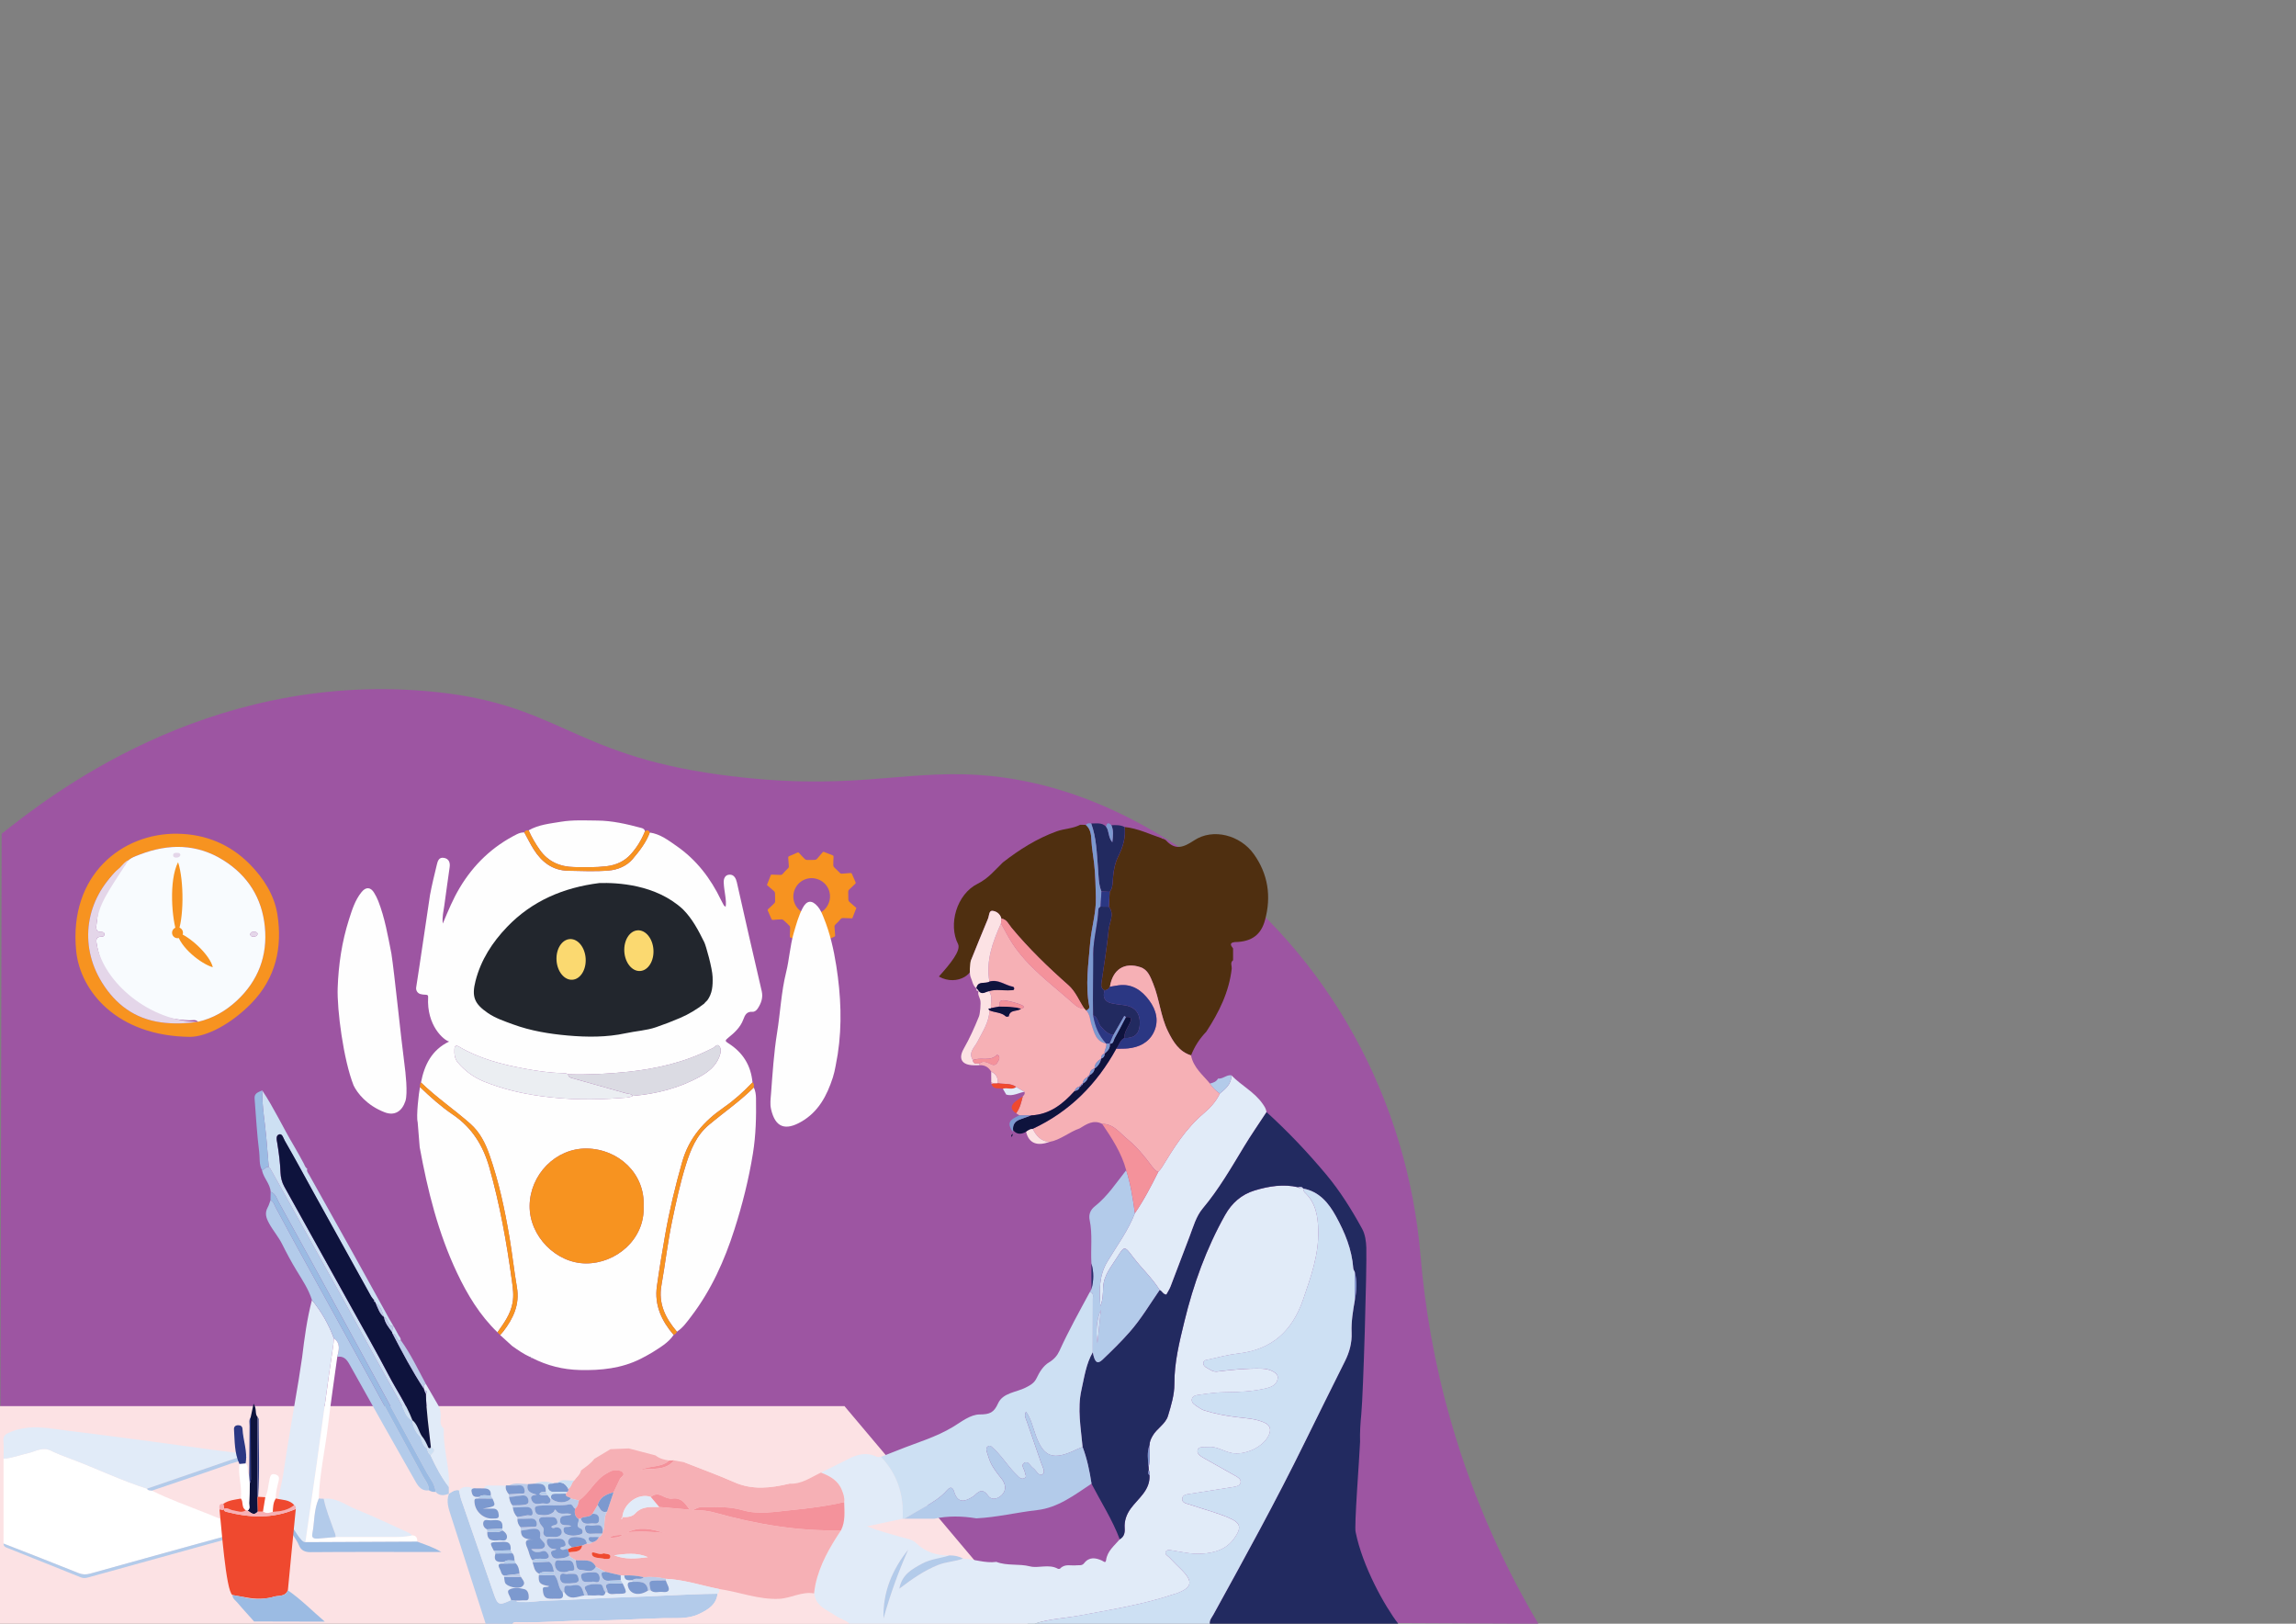 <?xml version="1.0" encoding="UTF-8"?> <!-- Generator: Adobe Illustrator 27.2.0, SVG Export Plug-In . SVG Version: 6.00 Build 0) --> <svg xmlns="http://www.w3.org/2000/svg" xmlns:xlink="http://www.w3.org/1999/xlink" id="Слой_1" x="0px" y="0px" viewBox="0 0 841.89 595.28" style="enable-background:new 0 0 841.89 595.28;" xml:space="preserve"><rect x="0" y="0" width="841.89" height="595.28" fill="#808080" stroke="none"/> <style type="text/css"> .st0{fill:#9D55A2;} .st1{fill:#FCE2E4;} .st2{fill:#E1EBF8;} .st3{fill:#222A60;} .st4{fill:#CDE0F3;} .st5{fill:#B3CBEA;} .st6{fill:#4F2F10;} .st7{fill:#7C99CF;} .st8{fill:#F79320;} .st9{fill:#9BBBE3;} .st10{fill:#FFFFFF;} .st11{fill:#F6B0B5;} .st12{fill:#F4929B;} .st13{fill:#2B3783;} .st14{fill:#F8FBFE;} .st15{fill:#E4D6E9;} .st16{fill:#0E133D;} .st17{fill:#BCCCE9;} .st18{fill:#EF492F;} .st19{fill:#272F6C;} .st20{fill:#FEFEFE;} .st21{fill:#22262D;} .st22{fill:#EBEEF2;} .st23{fill:#DBDBE3;} .st24{fill:#989AB7;} .st25{fill:#F3F6FA;} .st26{fill:#FBD970;} </style> <g> <path class="st0" d="M0.61,305.66c16.88-13.31,74.48-59.22,155.7-52.3c48.48,4.13,52.07,23.02,107.39,30.62 c47.17,6.47,66.52-1.72,94.98,0.13c22.82,1.48,50.68,9.37,82.45,32.54c46.36,33.82,74.95,86.56,79.75,143.74 c1.55,18.46,4.89,38.92,11.12,60.63c8.84,30.81,21.07,55.71,32.08,74.27c-188.03-0.85-376.05-1.7-564.08-2.55L0.61,305.66z"></path> <polygon class="st1" points="376.89,595.28 0,595.28 0,515.51 309.65,515.51 "></polygon> <g> <path class="st2" d="M379.34,595.28c-22.63,0-45.27,0-67.9,0c-1.42-1.35-3.39-1.72-4.95-2.8c-3.21-2.23-7.46-3.49-7.99-8.3 c0.17-1.09,0.28-2.2,0.51-3.28c1.58-7.34,5.27-13.69,9.37-19.85c1.66-3.31,1.24-6.85,1.17-10.36c0.24-1.57-0.28-2.96-0.85-4.4 c-1.4-3.57-4.39-5.13-7.66-6.41c3.37-1.67,6.77-3.3,10.1-5.03c3.38-1.76,6.77-2.53,10.4-0.75c0.4,0.2,1,0.01,1.5,0 c6.07,6.38,8.45,14.04,7.94,22.71c-4.36,0.92-8.73,1.84-13.09,2.77c4.17,1.63,8.38,2.74,12.56,3.95c1.92,0.55,4.02,0.75,5.54,2.24 c3.39,3.31,7.53,4.53,12.15,4.49c-3.33,1.07-6.91,1.31-10.04,3.02c-3.66,2-7.4,3.94-8.35,9.19c4.78-3.64,9.23-6.72,14.37-8.76 c2.93-1.16,6.09-1.17,8.99-2.28c4.11,0.12,8.07,1.77,12.24,1.18c3.95,1.54,8.2,0.59,12.34,1.65c3.08,0.79,6.86-0.98,10.21,0.87 c0.21,0.12,0.71,0.07,0.86-0.1c1.73-1.84,3.98-0.91,6-1.16c0.96-0.12,1.97,0.25,2.76-0.77c1.84-2.38,4.17-2.05,6.55-0.96 c0.58,0.27,1.33,1.14,1.51-0.19c0.47-3.36,3.03-5.27,5.01-7.61c1.59-0.93,1.93-2.35,1.81-4.09c-0.18-2.63,0.62-4.99,2.19-7.15 c2.76-3.81,7.19-6.7,6.92-12.22c0.11-0.64,0.22-1.29-0.29-1.83c-0.02-0.4-0.03-0.81-0.05-1.21c0.7-2.65,0.25-5.36,0.35-8.04 c0-1.22,0.46-2.2,1.08-3.31c1.55-2.78,4.76-4.36,5.67-7.37c1.15-3.8,2.37-7.78,2.35-11.68c-0.04-7.92,1.83-15.38,3.67-22.96 c3.31-13.67,8.03-26.75,14.92-39.02c2.45-4.36,6.01-7.54,10.87-9.01c5.21-1.57,10.5-2.44,15.93-1.17 c0.49,0.62,1.18,0.51,1.84,0.49h-0.01c0.17,0.47,0.2,1.08,0.53,1.38c4.17,3.86,4.91,8.83,5.02,14.17 c0.17,8.83-2.73,16.86-5.54,25.05c-4,11.66-11.48,18.47-23.87,19.87c-3.7,0.42-7.35,1.41-11,2.22c-0.62,0.14-1.53,0.14-1.71,1.04 c-0.18,0.96,0.5,1.58,1.19,1.95c1.22,0.65,2.31,1.6,3.92,1.4c5.43-0.68,10.87-1.21,16.36-1.07c3.04,0.08,5.96,1.61,5.8,3.36 c-0.26,2.75-2.56,3.47-4.77,3.97c-4.67,1.05-9.41,1.26-14.2,1.3c-3.22,0.02-6.45,0.46-9.65,0.92c-1.1,0.16-2.74,0.26-2.91,1.75 c-0.15,1.33,1.18,2.03,2.18,2.71c0.75,0.51,1.54,1.03,2.38,1.3c3.87,1.23,7.83,1.98,11.87,2.47c3.49,0.43,7.06,0.53,10.36,2.09 c2.1,0.99,2.24,2.64,1.53,4.31c-1.96,4.59-8.94,7.76-13.88,6.71c-2.86-0.61-5.37-2.52-8.49-2.16c-1.39,0.16-3.41-0.38-3.82,1.08 c-0.43,1.55,1.43,2.49,2.7,3.22c3.68,2.14,7.45,4.12,11.13,6.26c0.93,0.54,2.19,1.23,1.94,2.47c-0.24,1.2-1.59,1.45-2.7,1.63 c-5.19,0.84-10.37,1.66-15.57,2.46c-1.32,0.2-3,0.29-3.15,1.79c-0.16,1.63,1.64,1.81,2.85,2.22c4.71,1.59,9.56,2.84,14.12,4.77 s4.93,3.63,2.08,7.62c-2.91,4.08-7.23,5.32-11.93,5.6c-3.57,0.22-7.04-0.6-10.54-1.16c-0.85-0.13-2.07-0.49-2.56,0.36 c-0.59,1.01,0.65,1.53,1.23,2.14c1.46,1.56,3.01,3.04,4.52,4.55c4.39,4.39,3.85,6.63-2.11,8.76c-0.19,0.07-0.4,0.09-0.59,0.15 c-11.27,3.81-22.97,5.66-34.61,7.85C390.4,593.29,384.72,593.49,379.34,595.28z M333.02,568.12c-5.91,7.38-9.35,15.63-9.06,25.22 C326.39,584.73,329.37,576.3,333.02,568.12z"></path> <path class="st3" d="M421.5,540.87c0.27,5.53-4.15,8.41-6.92,12.22c-1.56,2.16-2.37,4.52-2.19,7.15c0.12,1.75-0.22,3.16-1.81,4.09 c-2.69-7.18-6.85-13.61-10.35-20.37c-0.7-4.59-1.64-9.12-3.27-13.48c-0.62-6.97-1.98-13.9-0.42-20.93 c1.05-4.71,1.7-9.53,4.16-13.82c0.68,3.73,1.68,4.55,3.55,2.76c3.43-3.27,6.82-6.58,9.96-10.15c4.21-4.78,7.42-10.24,11.02-15.43 c0.93,0.31,1.22,1.57,2.43,1.67c0.53-0.98,1.15-1.91,1.55-2.93c2.36-6.11,4.67-12.23,6.99-18.35c1.35-3.54,2.39-7.38,4.8-10.25 c5.92-7.05,10.46-14.96,15.19-22.77c2.59-4.28,5.46-8.4,8.2-12.59c7.85,7.12,15.11,14.8,21.91,22.92 c5.14,6.15,9.35,12.93,13.18,19.92c1.09,2,1.45,4.58,1.52,6.92c0.22,7.96-1.11,53.4-1.84,60.96c-0.33,3.41-0.56,6.78-0.45,10.18 c-0.23,5.82-2.23,31.44-1.62,33.12c2.49,12.51,10.69,27.21,15.62,33.57c-23.04,0-46.08,0-69.12,0c-0.16-1.33,0.75-2.29,1.31-3.29 c11.51-20.9,23.03-41.79,33.53-63.23c4.88-9.95,9.83-19.87,14.77-29.79c1.64-3.29,2.57-6.69,2.41-10.41 c-0.17-4.01,0.5-7.96,1.18-11.9c0.68-3.43,0.91-6.87-0.01-10.3c-0.19-0.45-0.52-0.9-0.56-1.37c-0.49-6.91-3.09-13.17-6.36-19.11 c-2.66-4.82-6.08-9.04-12.02-10.14h0.01c-0.44-0.82-1.17-0.55-1.84-0.49c-5.43-1.26-10.72-0.4-15.93,1.17 c-4.86,1.46-8.43,4.65-10.87,9.01c-6.89,12.27-11.61,25.35-14.92,39.02c-1.84,7.58-3.71,15.04-3.67,22.96 c0.02,3.9-1.2,7.88-2.35,11.68c-0.92,3.02-4.12,4.59-5.67,7.37c-0.62,1.11-1.07,2.09-1.08,3.31c-0.99,2.64-0.61,5.34-0.35,8.04 c0.02,0.4,0.03,0.81,0.05,1.21C420.95,539.7,420.87,540.34,421.5,540.87z"></path> <path class="st4" d="M477.83,435.74c5.93,1.09,9.36,5.31,12.02,10.14c3.27,5.94,5.87,12.2,6.36,19.11 c0.03,0.47,0.36,0.91,0.56,1.37c0,3.43,0.01,6.87,0.01,10.3c-0.68,3.94-1.35,7.89-1.18,11.9c0.15,3.72-0.78,7.13-2.41,10.41 c-4.94,9.92-9.89,19.84-14.77,29.79c-10.5,21.44-22.03,42.33-33.53,63.23c-0.55,1-1.47,1.96-1.31,3.29c-21.41,0-42.82,0-64.23,0 c5.39-1.79,11.07-1.99,16.59-3.03c11.64-2.19,23.34-4.04,34.61-7.85c0.19-0.07,0.4-0.09,0.59-0.15c5.96-2.13,6.5-4.37,2.11-8.76 c-1.51-1.51-3.06-2.99-4.52-4.55c-0.57-0.61-1.82-1.13-1.23-2.14c0.5-0.84,1.72-0.49,2.56-0.36c3.5,0.56,6.97,1.37,10.54,1.16 c4.7-0.29,9.02-1.53,11.93-5.6c2.85-3.99,2.48-5.69-2.08-7.62s-9.41-3.18-14.12-4.77c-1.21-0.41-3.01-0.59-2.85-2.22 c0.15-1.5,1.83-1.59,3.15-1.79c5.19-0.8,10.38-1.62,15.57-2.46c1.11-0.18,2.45-0.43,2.7-1.63c0.25-1.24-1.01-1.94-1.94-2.47 c-3.68-2.13-7.45-4.12-11.13-6.26c-1.27-0.74-3.14-1.67-2.7-3.22c0.41-1.46,2.43-0.92,3.82-1.08c3.12-0.35,5.63,1.55,8.49,2.16 c4.94,1.05,11.92-2.12,13.88-6.71c0.71-1.67,0.57-3.33-1.53-4.31c-3.3-1.55-6.87-1.66-10.36-2.09c-4.03-0.49-8-1.24-11.87-2.47 c-0.85-0.27-1.64-0.79-2.38-1.3c-1-0.68-2.33-1.37-2.18-2.71c0.17-1.48,1.81-1.59,2.91-1.75c3.2-0.46,6.43-0.9,9.65-0.92 c4.78-0.03,9.53-0.25,14.2-1.3c2.21-0.5,4.51-1.22,4.77-3.97c0.16-1.75-2.76-3.27-5.8-3.36c-5.49-0.14-10.93,0.38-16.36,1.07 c-1.61,0.2-2.7-0.74-3.92-1.4c-0.69-0.37-1.38-0.99-1.19-1.95c0.17-0.9,1.09-0.9,1.71-1.04c3.65-0.81,7.3-1.8,11-2.22 c12.39-1.4,19.87-8.22,23.87-19.87c2.81-8.19,5.71-16.22,5.54-25.05c-0.11-5.34-0.84-10.32-5.02-14.17 C478.03,436.82,478,436.21,477.83,435.74z"></path> <path class="st5" d="M178.08,595.28c-4.22-13.14-8.43-26.29-12.69-39.42c-0.88-2.72-1.86-5.38-0.76-8.25l-0.01,0.02 c1.12-0.73,2.2-1.57,3.67-1.28c0.29,1.18,0.48,2.38,0.87,3.52c3.93,11.42,7.91,22.82,11.85,34.23c1.52,4.42,1.91,4.6,6.39,2.5 c0.58,0.07,1.16,0.14,1.74,0.21c0.74,0.78,1.71,0.46,2.6,0.51c2.95,0.16,5.87-0.45,8.78-0.51c9.02-0.19,18.02-0.92,27.03-1.17 c11.87-0.33,23.71-1.21,35.58-1.35c-0.5,4.1-3.54,5.87-6.82,7.44c-4.11,1.97-8.64,1.41-12.89,1.52 c-8.93,0.23-17.85,0.87-26.79,0.84c-8.93-0.02-17.85,0.94-26.79,0.63c-0.71-0.02-1.44-0.08-1.96,0.57 C184.61,595.28,181.34,595.28,178.08,595.28z"></path> <path class="st1" d="M187.87,595.28c0.52-0.65,1.26-0.6,1.96-0.57c8.94,0.31,17.86-0.65,26.79-0.63 c8.94,0.02,17.86-0.62,26.79-0.84c4.24-0.11,8.78,0.44,12.89-1.52c3.28-1.57,6.32-3.34,6.82-7.44c0.68-0.42,0.58-1.08,0.56-1.73 c7.38,1.03,14.43,3.95,22.05,3.59c4.34-0.2,8.28-2.79,12.76-1.97c0.53,4.81,4.78,6.07,7.99,8.3c1.55,1.08,3.53,1.45,4.95,2.8 C270.25,595.28,229.06,595.28,187.87,595.28z"></path> <path class="st6" d="M426.22,307.42c0.44,0.22,1.01,0.33,1.32,0.67c3.46,3.78,6.47,2.55,10.3,0.02 c7.03-4.65,16.98-1.87,21.89,4.99c5.21,7.28,6.53,15.53,4.09,24.33c-1.4,5.05-4.63,7.88-11.08,7.95c-2.14,0.28-1.39,1.3-0.6,2.34 c0,1.44,0,2.88,0,4.32c-1.14,0.85-0.44,1.99-0.49,3.01c-0.95,8.6-4.68,16.08-9.33,23.19c-2.44,2.52-4.31,5.41-5.58,8.68 c-4.43-1.39-6.58-5.02-8.46-8.81c-2.75-5.57-3.13-11.89-5.48-17.6c-0.99-2.42-1.89-5.01-4.59-5.92 c-5.93-1.99-10.23,0.84-11.22,7.16c-0.38,0.81-1.03,1.24-1.92,1.29c-1.12-0.49-1.37-1.44-1.22-2.52 c0.92-6.58,2.05-13.13,2.69-19.74c0.27-2.74,2.2-5.58,0.08-8.37c0.09-1.82,0.19-3.64,0.28-5.46c0.91-1.05,1.03-2.43,1.11-3.66 c0.21-3.24,0.58-6.44,2.05-9.36c1.72-3.4,2.77-6.89,2.31-10.74c4.84,0.49,9.17,2.65,13.7,4.16l0.08,0.16L426.22,307.42z"></path> <path class="st6" d="M367.72,316.18c6.06-4.7,12.45-8.76,19.75-11.4c2.83-1.02,5.9-0.96,8.57-2.39c0.69,0,1.37,0.01,2.06,0.01 c1.74,1.44,1.99,3.46,2.08,5.51c0.15,3,0.72,5.95,1.04,8.93c0.44,4.04,0.5,8.14,0.61,12.19c0.15,5.59-1.65,11.14-2.1,16.69 c-0.62,7.67-1.83,15.45-0.33,23.2c0.17,0.87-0.53,1.21-1.14,1.57c-0.23-0.24-0.46-0.48-0.69-0.71c-1.91-2.88-3.21-6.28-5.8-8.56 c-7.45-6.57-14.56-13.45-20.91-21.11c-1.03-1.25-1.71-3.08-3.7-3.35c-0.41-1.77-1.93-2.76-3.34-2.84 c-1.23-0.07-1.12,1.85-1.56,2.89c-2.16,5.12-4.22,10.29-6.31,15.44c2.58,4.28-4.86,9.62-11.69,5.76 c4.28-4.74,8.07-9.46,7.07-11.83c-3.71-7.15-0.61-18.36,7.21-22.22C362.37,322.06,364.85,318.97,367.72,316.18z"></path> <path class="st2" d="M464.38,407.68c-2.74,4.19-5.61,8.31-8.2,12.59c-4.73,7.82-9.27,15.72-15.19,22.77 c-2.41,2.87-3.45,6.71-4.8,10.25c-2.33,6.12-4.63,12.25-6.99,18.35c-0.39,1.02-1.02,1.95-1.55,2.93c-1.21-0.09-1.5-1.35-2.43-1.67 c-2.76-4.41-6.64-7.91-9.75-12.04c-3.12-4.14-3.16-4.22-5.89,0.14c-2.12,3.39-4.88,6.53-5.06,10.84c-0.1,2.35-0.13,4.71-1.01,6.96 c-0.46-5.64-0.56-11.14,2.57-16.33c3.5-5.81,7.6-11.3,10.06-17.7c3.31-4.77,5.96-9.93,8.55-15.11c0.44-0.54,0.95-1.04,1.31-1.63 c4.38-7.2,8.82-14.33,15.38-19.86c2.38-2.01,4.52-4.34,5.89-7.23c2.14-1.79,4.35-3.53,4.23-6.73c3.62,3.73,8.48,6.12,11.51,10.5 C463.65,405.63,464.27,406.53,464.38,407.68z"></path> <path class="st3" d="M412.35,303.2c0.46,3.85-0.59,7.33-2.31,10.74c-1.47,2.92-1.84,6.11-2.05,9.36c-0.08,1.23-0.2,2.61-1.11,3.66 c-1-0.04-2-0.09-3-0.13c-1.13-2.75-1.03-5.7-1.27-8.58c-0.46-5.51-0.56-11.06-2.49-16.35c1.89,0.06,3.9-0.47,5.46,1.17 c1.19,1.56,0.69,3.83,2.29,5.72c0.28-2.42,0.49-4.37-0.36-6.26C409.16,302.49,410.82,302.38,412.35,303.2z"></path> <path class="st7" d="M400.12,301.9c1.93,5.28,2.03,10.84,2.49,16.35c0.24,2.88,0.14,5.83,1.27,8.58c-0.11,1.85-0.23,3.7-0.34,5.55 c-0.27,0.3-0.77,0.59-0.78,0.89c-0.18,5.52-1.88,10.88-1.9,16.37c0.53,3.62-0.1,13.61-0.11,17.07c0.03,1.84,0.06,3.67,0.08,5.51 c0.62,3.91,2.05,7.45,4.8,10.38c-3.81-0.7-4.4-4.01-5.39-6.87c-0.61-1.77-0.49-3.8-1.97-5.24c0.61-0.36,1.31-0.7,1.14-1.57 c-1.5-7.75-0.29-15.52,0.33-23.2c0.45-5.54,2.25-11.09,2.1-16.69c-0.11-4.05-0.17-8.15-0.61-12.19c-0.33-2.98-0.9-5.93-1.04-8.93 c-0.1-2.05-0.34-4.07-2.08-5.51C398.67,301.79,399.36,301.73,400.12,301.9z"></path> <path class="st5" d="M443.65,397.24c1.2-0.27,2.33-0.66,2.98-1.82c1.78,0.22,3.09-1.45,4.87-1.21c0.11,3.2-2.09,4.94-4.23,6.73 C445.86,399.9,444.56,398.76,443.65,397.24z"></path> <path class="st7" d="M407.5,302.52c0.85,1.89,0.64,3.84,0.36,6.26c-1.6-1.89-1.09-4.16-2.29-5.72 C405.84,301.57,406.51,301.48,407.5,302.52z"></path> <polygon class="st2" points="426.22,307.42 426.14,307.52 426.05,307.36 "></polygon> <path class="st8" d="M69.78,380.13c-26.84-0.21-40.38-16.76-41.85-31.51c-2.77-27.87,16.9-43.28,37.16-42.96 c10.2,0.16,19.15,3.77,26.45,11.12c5.13,5.17,9.04,11.43,10.15,18.32c1.94,12.09-0.49,23.48-9.56,32.77 C84.55,375.61,75.67,380.06,69.78,380.13z M72.62,374.59c5.48-1.24,10.2-3.99,14.23-7.75c7.84-7.31,11.32-16.52,10.26-27.14 c-1.05-10.46-6.2-18.69-15.16-24.31c-9.76-6.13-20.09-6.15-30.57-2.16c-2.09,0.79-4.45,1.51-5.58,3.84 c-0.99,0.11-1.59,0.84-2.26,1.45c-12.18,11.06-14.77,27.81-6.09,41.74c4.94,7.93,11.91,13.2,21.57,14.53 C63.61,375.45,68.09,375.27,72.62,374.59z"></path> <path class="st2" d="M105.21,558.62c-0.07-0.07-0.15-0.14-0.22-0.21c-5.26-5.43-2.08-11.56-1.23-17.36 c1.74-11.85,3.85-23.64,5.8-35.45c0.44-2.68,0.82-5.37,1.23-8.05c0.85-7.04,1.78-14.06,3.59-20.93c3.47,4.25,6.18,8.92,8.04,14.08 c-0.05,1.11-0.16,2.2-0.34,3.32c-0.99,6.38-1.85,12.79-2.73,19.19c-1.09,7.9-2.15,15.81-3.26,23.71 c-1.34,9.5-2.74,18.98-4.11,28.47c-0.93-0.03-1.33-0.69-1.88-1.32c-1.52-1.74-2.37-3.99-4.22-5.47l0.03,0.03 C105.67,558.09,105.44,558.22,105.21,558.62z"></path> <path class="st5" d="M164.63,547.6c-1.76,0.71-3.46,0.94-4.92-0.66c-0.15-2.8-2-4.82-3.25-7.11 c-9.78-17.93-19.56-35.86-29.36-53.78c-8.24-15.06-16.48-30.12-24.81-45.14c-0.79-1.42-1.2-3.29-3.04-3.97 c-0.2-2.98-2.63-5.07-3.18-7.91c0.88-0.31,1.4-1.32,2.48-1.23c0.15,0.13,0.35,0.24,0.45,0.4c9.23,16.56,18.48,33.11,27.68,49.69 c6.84,12.33,13.52,24.74,20.49,36.99c1.14,2,1.52,4.69,3.99,5.84c0.33,2.38,1.25,4.47,3.06,6.1c0.46,1.63,0.9,3.27,2.46,4.27 c0.07,0.98,0.43,1.82,1.21,2.45c1.87,4.1,3.96,8.07,6.72,11.65c0,0.81,0.01,1.61,0.01,2.42L164.63,547.6z"></path> <path class="st5" d="M122.43,490.7c-1.86-5.16-4.58-9.83-8.04-14.08c-1.24-3.94-3.51-7.33-5.64-10.82 c-1.91-3.13-3.66-6.4-5.28-9.65c-1.36-2.73-3.34-4.97-4.78-7.61c-1.18-2.15-1.68-3.83-0.49-5.98c0.44-0.78,0.66-1.69,0.98-2.54 c1.16,0.5,1.4,1.68,1.92,2.65c2.85,5.26,5.66,10.55,8.54,15.8c8.71,15.81,17.47,31.59,26.16,47.42 c6.4,11.65,12.7,23.35,19.08,35.01c0.96,1.76,2.43,3.29,2.42,5.48c-2.47,0.38-3.8-1.22-4.82-3.01 c-8.17-14.37-16.33-28.75-24.36-43.21c-1.08-1.94-2.19-3.05-4.43-2.74C124.25,494.99,125.02,492.53,122.43,490.7z"></path> <path class="st4" d="M151.15,520.73c-2.47-1.15-2.85-3.83-3.99-5.84c-6.97-12.25-13.65-24.66-20.49-36.99 c-9.2-16.58-18.44-33.13-27.68-49.69c-0.09-0.17-0.3-0.27-0.45-0.4c-0.29-3.42-0.57-6.84-0.86-10.26 c-0.5-5.93-1.62-11.81-1.53-17.79c4.32,6.46,7.57,13.53,11.54,20.19c1.28,2.14,2.45,4.36,3.66,6.54c0.37,0.7,0.55,1.53,1.31,1.97 c-0.33,0.91,0.33,1.58,0.69,2.23c5.43,9.78,10.94,19.53,16.38,29.3c4.32,7.76,8.6,15.55,12.89,23.32 c0.14,0.24,0.28,0.49,0.42,0.73c0.43,0.73,0.86,1.46,1.29,2.18c-2.43,0.2-1.77-2.88-3.57-3.36l-0.06-0.06 c-0.57-1.87-0.96-3.86-2.93-4.9c-0.11-0.14-0.17-0.31-0.16-0.49c-0.15-0.23-0.29-0.45-0.44-0.68c-0.37-0.47-0.81-0.91-1.1-1.43 c-7.02-12.64-14.02-25.28-21.02-37.93c-3.54-6.4-7.01-12.85-10.67-19.19c-0.49-0.84-0.88-2.64-2.01-2.31 c-1.4,0.4-0.9,2.15-0.72,3.25c0.6,3.58,1.05,7.15,1.19,10.78c0.07,1.77,0.5,3.55,1.38,5.13c8.25,14.88,16.53,29.74,24.79,44.61 c4.52,8.15,9.15,16.25,13.47,24.51c2.88,5.51,6.46,10.67,8.7,16.52L151.15,520.73z"></path> <path class="st9" d="M157.29,546.37c0-2.19-1.46-3.71-2.42-5.48c-6.38-11.66-12.68-23.36-19.08-35.01 c-8.69-15.82-17.45-31.6-26.16-47.42c-2.89-5.24-5.69-10.53-8.54-15.8c-0.52-0.96-0.76-2.14-1.92-2.65 c0.03-1.03,0.06-2.06,0.08-3.09c1.84,0.68,2.25,2.55,3.04,3.97c8.33,15.01,16.57,30.07,24.81,45.14 c9.8,17.92,19.58,35.85,29.36,53.78c1.25,2.29,3.11,4.31,3.25,7.11C158.83,547.07,158.04,546.83,157.29,546.37z"></path> <path class="st9" d="M96.17,399.75c-0.09,5.98,1.03,11.86,1.53,17.79c0.29,3.42,0.57,6.84,0.86,10.26 c-1.08-0.1-1.6,0.92-2.48,1.23c-1.16-2.12-0.75-4.52-1.04-6.76c-0.84-6.48-1.16-13.02-1.69-19.54 C93.18,400.69,94.85,400.39,96.17,399.75z"></path> <path class="st10" d="M1.29,565.89c0-10.37,0.01-20.73,0.01-31.1c3.06-0.18,5.9-1.34,8.85-1.99c2.77-0.61,5.38-2.47,8.47-0.98 c2.36,1.15,4.84,2.09,7.3,3.01c9.39,3.5,18.42,7.9,27.98,10.95c0.4,0.75,1.16,0.61,1.81,0.72c6.3,3.18,12.97,5.48,19.51,8.11 c4.3,1.73,8.6,3.45,12.89,5.22c0.8,0.33,1.8,0.57,1.87,1.74c-1.1,0.16-2.23,0.22-3.29,0.51c-17.87,4.92-35.75,9.85-53.6,14.83 c-1.55,0.43-2.82,0.4-4.35-0.21C19.62,573.01,10.44,569.47,1.29,565.89z"></path> <path class="st2" d="M53.9,545.77c-9.56-3.04-18.59-7.45-27.98-10.95c-2.47-0.92-4.94-1.86-7.3-3.01c-3.09-1.5-5.7,0.37-8.47,0.98 c-2.95,0.65-5.79,1.81-8.85,1.99c0-2.14,0.15-4.29-0.05-6.41c-0.19-2.08,0.89-2.66,2.58-3.37c7.28-3.04,14.56-1.27,21.86-0.36 c2.5,0.31,5.01,0.61,7.52,0.91c6.26,0.82,12.53,1.63,18.79,2.45c8.79,1.2,17.58,2.4,26.37,3.58c3.5,0.47,7,0.9,10.51,1.31 c0.86,0.1,1.66,0.13,1.69,1.27c-1.87-0.26-3.6,0.24-5.35,0.85C74.78,538.62,64.34,542.19,53.9,545.77z"></path> <path class="st2" d="M118.7,549.47c4.57-0.55,8.06,2.34,11.92,3.89c6.46,2.59,12.74,5.63,19.09,8.51 c0.53,0.24,0.98,0.68,1.47,1.02c-2.67,0.68-5.39,0.62-8.11,0.62c-6.67-0.02-13.34,0-20.02,0.01c0.05-0.94-0.38-1.74-0.68-2.6 C121.04,557.13,119.5,553.42,118.7,549.47z"></path> <path class="st10" d="M123.05,563.51c6.67-0.01,13.34-0.02,20.02-0.01c2.72,0.01,5.44,0.06,8.11-0.62 c1.5,0.07,1.88,1.02,1.81,2.31c-13.67,0.06-27.33,0.12-41,0.19c1.37-9.49,2.76-18.98,4.11-28.47c1.12-7.9,2.17-15.8,3.26-23.71 c0.89-6.4,1.74-12.81,2.73-19.19c0.17-1.11,0.29-2.2,0.34-3.32c2.59,1.83,1.83,4.29,1.25,6.72c-1.15,8.4-2.4,16.8-3.41,25.22 c-1.07,8.93-3.08,17.73-3.38,26.75c-1.87,4.14-1.51,8.69-2.38,13.02c-0.33,1.66,1.02,1.73,2.19,1.65 C118.82,563.91,120.94,563.7,123.05,563.51z"></path> <path class="st9" d="M111.99,565.38c13.67-0.06,27.33-0.12,41-0.19c2.69,1.06,5.51,1.83,8.83,3.79c-2.24,0-3.6,0-4.96,0 c-14.33,0-28.66-0.06-42.99,0.06c-2.18,0.02-3.52-0.69-4.27-2.56c-1.08-2.7-3.58-4.74-3.72-7.88c1.86,1.47,2.71,3.72,4.22,5.47 C110.65,564.69,111.06,565.36,111.99,565.38z"></path> <path class="st5" d="M1.29,565.89c9.16,3.58,18.33,7.12,27.45,10.8c1.53,0.62,2.81,0.64,4.35,0.21 c17.85-4.99,35.73-9.92,53.6-14.83c1.06-0.29,2.19-0.34,3.29-0.51c0.17,1.48-1.11,1.1-1.8,1.3 c-18.54,5.15-37.09,10.25-55.63,15.39c-1,0.28-1.85,0.47-2.91,0.04c-8.83-3.58-17.7-7.08-26.55-10.63 C2.26,567.33,1.26,567.1,1.29,565.89z"></path> <path class="st5" d="M123.05,563.51c-2.12,0.19-4.23,0.4-6.35,0.55c-1.17,0.08-2.52,0.01-2.19-1.65 c0.87-4.33,0.52-8.88,2.38-13.02c0.6,0.03,1.2,0.05,1.8,0.08c0.8,3.95,2.35,7.67,3.68,11.45 C122.68,561.77,123.11,562.57,123.05,563.51z"></path> <path class="st5" d="M53.9,545.77c10.44-3.58,20.89-7.15,31.32-10.75c1.75-0.6,3.48-1.1,5.35-0.85c-1.62,1.56-3.86,1.68-5.82,2.37 c-9.64,3.43-19.35,6.65-29.04,9.95C55.06,546.38,54.3,546.51,53.9,545.77z"></path> <path class="st9" d="M105.21,558.62c0.23-0.4,0.47-0.53,0.7,0C105.67,558.62,105.44,558.62,105.21,558.62z"></path> <path class="st11" d="M212.99,539.13c1.75-1.32,3.62-2.5,4.95-4.3c1.97-1.18,3.95-2.36,5.92-3.54c2.24-0.09,4.48-0.18,6.72-0.27 c3.26,0.85,6.53,1.7,9.79,2.56c1.46,1.19,3.2,1.61,5,1.86c-2.95,2.74-7.1,1.77-10.4,3.44c4.19-0.72,8.93,0.52,12.21-3.47 c1.23,0.23,2.47,0.45,3.7,0.68c6.13,2.42,12.34,4.66,18.37,7.31c6.73,2.97,13.41,2.12,20.18,0.53c4.44,0.3,7.86-2.31,11.59-4.05 c3.27,1.28,6.26,2.84,7.66,6.41c0.57,1.44,1.09,2.83,0.85,4.4c-6.41,1.49-12.94,2.31-19.47,2.95c-5.93,0.58-11.97,1.73-17.85,0.01 c-4.92-1.44-9.86-1.08-14.82-1.15c-1.06-0.02-1.94,0.38-3.6,1.3c3.57-0.3,6.17,0.17,8.7,0.87c15,4.19,30.23,6.73,45.87,6.38 c-4.1,6.15-7.78,12.51-9.37,19.85c-0.23,1.08-0.34,2.18-0.51,3.28c-4.48-0.82-8.43,1.77-12.77,1.97 c-7.62,0.36-14.68-2.56-22.05-3.59c-6.51-1.29-12.85-3.45-19.55-3.74c-2.68-0.62-5.38-0.82-8.12-0.57 c-2.33-0.59-4.7-0.78-7.1-0.66c-0.45-0.02-0.89-0.04-1.34-0.06c-1.83-0.42-3.66-0.85-5.49-1.27c-1.2-0.62-2.4-1.24-3.6-1.86 c-1.63-3.31-4.78-1.99-7.37-2.41c-0.78-0.59-1.82-0.82-2.36-1.73c-0.05-0.38-0.1-0.75-0.15-1.13c1.84-0.42,4.26,0.27,4.89-2.51 c0.59-0.25,1.17-0.5,1.76-0.75c0.69,0.04,1.41,0.16,1.95-0.46c1.15-0.19,1.92-0.87,2.43-1.89c0.57-0.25,1.01-0.62,1.18-1.25 c0.07-0.21,0.13-0.42,0.2-0.62c1.13-2.35,0.1-5.17,1.6-7.45c0.79-2.36,1.58-4.72,2.37-7.08c0.78-1.64,1.56-3.28,2.35-4.92 c0.37-0.76,1.78-1.18,1.13-2.21c-0.55-0.88-1.72-0.9-2.77-0.95c-1.3-0.06-2.2,0.58-3.29,1.19c-4.29,2.4-6.2,7.15-10.11,9.88 c-1-0.25-2.01-0.49-3.01-0.74c-0.47-0.72-2.03-0.35-1.8-1.77c0.16-0.2,0.32-0.4,0.48-0.61c0.52-0.25,0.47-0.7,0.41-1.16 c1.26-0.65,1.14-2.27,2.18-3.08C211.37,541.53,212.66,540.65,212.99,539.13z M241.74,552.49c3.55,0.31,7.1,0.62,11.14,0.98 c-1.78-2.54-3.23-4.49-6.3-4.07c-1.34,0.19-2.63-0.39-3.78-1c-1.55-0.82-2.86-0.67-4.16,0.41c-4.43-1.59-9.95,2.28-10.44,7.33 c-0.14,0.21-0.28,0.43-0.41,0.65c-0.01,0.01,0.13,0.11,0.21,0.16c0.09-0.25,0.18-0.5,0.27-0.76c1.67,0.1,3.6-0.19,4.54-1.25 C235.38,552.08,238.57,552.52,241.74,552.49z M225.17,570.19c4.1,1.68,8.24,1.2,12.39,0.7 C233.5,569.07,229.33,569.65,225.17,570.19z M243.55,562.02c-4.49-1.48-8.98-2.51-13.46-0.25 C234.57,561.27,239.06,561.56,243.55,562.02z M221.8,571.54c0.71-0.21,1.86,0.33,1.99-0.77c0.12-1.04-1.01-0.99-1.76-1.15 c-0.29-0.06-0.66-0.18-0.89-0.07c-1.47,0.76-4.17-1.27-4.1,0.04C217.14,571.52,220.06,571,221.8,571.54z M228.38,562.59 c-1.68,0.33-3.54-0.02-4.97,1.27C225.12,563.63,226.94,563.86,228.38,562.59z"></path> <path class="st4" d="M400.7,495.73c-2.46,4.28-3.11,9.1-4.16,13.82c-1.56,7.03-0.2,13.97,0.42,20.93 c-0.74,0.31-1.51,0.58-2.23,0.93c-8.52,4.13-11.98,2.88-14.9-5.03c-1.05-2.84-1.63-5.95-3.62-8.84c-0.81,1.55-0.03,2.55,0.28,3.49 c1.7,5.1,3.55,10.15,5.25,15.24c0.48,1.42,1.78,3.48,0.44,4.29c-1.31,0.8-2.24-1.57-3.45-2.41c-1.02-0.71-1.68-2.69-3.11-1.86 c-1.49,0.87,0.05,2.36,0.2,3.57c0.09,0.67,0.73,1.39-0.01,1.94c-0.74,0.55-1.59,0.32-2.22-0.3c-1.15-1.14-2.33-2.28-3.34-3.54 c-1.96-2.45-3.81-5-6.16-7.11c-0.51-0.46-1-1.15-1.82-0.58c-0.69,0.48-0.71,1.16-0.45,1.9c0.43,1.24,0.75,2.52,1.27,3.72 c1.02,2.35,2.63,4.3,4.21,6.3c1.39,1.76,1.85,4.08,0.11,5.85c-1.39,1.41-3.74,2.21-5.1,0.31c-1.76-2.46-3.04-2-4.77-0.28 c-0.49,0.49-1.15,0.83-1.76,1.19c-2.98,1.72-4.94,0.97-5.9-2.25c-0.54-1.8-1.36-2.12-2.68-0.61c-2.38,2.72-5.42,4.55-8.54,6.29 c-2.38,1.33-4.72,2.74-7.07,4.12c-0.21,0-0.41,0.01-0.62,0.01c0.5-8.67-1.88-16.34-7.94-22.71c2.18-0.86,4.37-1.7,6.55-2.57 c6.67-2.68,13.65-4.66,19.84-8.41c3.15-1.91,6.39-4.55,9.81-4.57c3.65-0.01,5.22-0.66,6.73-4.04c1.76-3.93,6.64-4.04,10.09-5.79 c1.85-0.93,3.2-1.71,4.04-3.47c1.11-2.32,2.45-4.54,4.66-5.86c1.75-1.05,2.94-2.43,3.73-4.16c3.35-7.38,7.31-14.45,11.15-21.58 c1.5,0.29,1.1,1.48,1.1,2.41C400.74,482.62,400.72,489.18,400.7,495.73z"></path> <path class="st12" d="M308.37,561.05c-15.63,0.35-30.86-2.19-45.87-6.38c-2.53-0.71-5.13-1.17-8.7-0.87 c1.66-0.91,2.55-1.31,3.6-1.3c4.96,0.07,9.9-0.3,14.82,1.15c5.88,1.73,11.92,0.57,17.85-0.01c6.53-0.64,13.06-1.46,19.47-2.95 C309.62,554.19,310.04,557.74,308.37,561.05z"></path> <path class="st5" d="M348.15,570.24c1.75-0.02,3.43,0.28,4.96,1.17c-2.9,1.11-6.05,1.12-8.99,2.28 c-5.14,2.03-9.58,5.11-14.37,8.76c0.95-5.25,4.69-7.19,8.35-9.19C341.24,571.55,344.82,571.31,348.15,570.24z"></path> <path class="st5" d="M333.02,568.12c-3.65,8.18-6.63,16.61-9.06,25.22C323.67,583.76,327.11,575.5,333.02,568.12z"></path> <path class="st7" d="M421.16,537.82c-0.26-2.7-0.64-5.4,0.35-8.04C421.41,532.46,421.87,535.17,421.16,537.82z"></path> <path class="st4" d="M475.99,435.26c0.67-0.06,1.4-0.32,1.84,0.49C477.17,435.77,476.49,435.87,475.99,435.26z"></path> <path class="st7" d="M421.5,540.87c-0.64-0.52-0.55-1.16-0.29-1.83C421.72,539.58,421.61,540.22,421.5,540.87z"></path> <path class="st5" d="M399.63,473.66c0.2-0.36,0.39-0.71,0.59-1.07c0.85-3.13,0.89-6.25-0.02-9.38 c-0.33-5.31,0.46-10.66-0.65-15.94c-0.42-1.98,0.26-3.72,1.86-4.98c4.69-3.7,7.9-8.67,11.54-13.26 c1.67,5.13,2.45,10.44,3.19,15.76c-2.46,6.4-6.56,11.89-10.06,17.7c-3.13,5.19-3.03,10.69-2.57,16.33 c0.88-2.25,0.91-4.61,1.01-6.96c0.19-4.31,2.94-7.45,5.06-10.84c2.73-4.36,2.77-4.28,5.89-0.14c3.11,4.13,6.99,7.63,9.75,12.04 c-3.6,5.2-6.81,10.65-11.02,15.43c-3.14,3.57-6.53,6.88-9.96,10.15c-1.87,1.79-2.87,0.97-3.55-2.76 c0.01-6.55,0.04-13.1,0.03-19.66C400.73,475.14,401.12,473.94,399.63,473.66z M402.41,492.41c0.42-4.08,0.83-8.16,1.25-12.23 C401.94,484.2,401.78,488.34,402.41,492.41z"></path> <path class="st5" d="M342.55,556.79c-3.65,0-7.3,0-10.95,0c2.35-1.38,4.69-2.79,7.07-4.12c3.12-1.74,6.16-3.57,8.54-6.29 c1.32-1.51,2.14-1.18,2.68,0.61c0.96,3.23,2.92,3.98,5.9,2.25c0.61-0.36,1.27-0.7,1.76-1.19c1.73-1.72,3.01-2.17,4.77,0.28 c1.36,1.9,3.71,1.1,5.1-0.31c1.74-1.76,1.28-4.09-0.11-5.85c-1.58-2-3.2-3.95-4.21-6.3c-0.52-1.2-0.84-2.48-1.27-3.72 c-0.26-0.75-0.23-1.43,0.45-1.9c0.82-0.57,1.3,0.12,1.82,0.58c2.35,2.11,4.2,4.66,6.16,7.11c1.01,1.26,2.19,2.4,3.34,3.54 c0.63,0.62,1.48,0.85,2.22,0.3c0.75-0.55,0.1-1.27,0.01-1.94c-0.16-1.21-1.69-2.7-0.2-3.57c1.43-0.83,2.09,1.15,3.11,1.86 c1.2,0.84,2.13,3.21,3.45,2.41c1.34-0.81,0.04-2.87-0.44-4.29c-1.71-5.1-3.55-10.15-5.25-15.24c-0.32-0.94-1.09-1.94-0.28-3.49 c1.99,2.89,2.57,6,3.62,8.84c2.92,7.91,6.38,9.16,14.9,5.03c0.72-0.35,1.49-0.62,2.23-0.93c1.64,4.36,2.58,8.89,3.27,13.48 c-6.24,4.12-12.3,8.83-19.99,9.69c-7.45,0.84-14.75,2.66-22.26,3.02C352.84,555.8,347.69,555.68,342.55,556.79z"></path> <path class="st7" d="M496.77,476.66c0-3.43-0.01-6.87-0.01-10.3C497.68,469.79,497.45,473.22,496.77,476.66z"></path> <path class="st2" d="M227.57,577.53c0.45,0.02,0.89,0.04,1.34,0.06c0.11,2.09,1.67,1.75,3.01,1.78c-0.01,0.19-0.02,0.38-0.04,0.57 c-1.32,0.01-2.07,0.27-1.54,1.95c0.87,2.73,4.13,3.34,7.3,1.24c0.32-0.01,0.64-0.02,0.97-0.04c1.33,1.14,2.91,0.38,4.36,0.55 c2.09,0.25,2.88-0.5,1.85-2.56c-0.27-0.54-0.46-1.11-0.68-1.67c0.01-0.2,0-0.39,0-0.59c6.7,0.28,13.04,2.45,19.55,3.74 c0.02,0.64,0.12,1.31-0.56,1.73c-11.87,0.14-23.71,1.02-35.58,1.35c-9.01,0.25-18.01,0.98-27.03,1.17 c-2.92,0.06-5.83,0.67-8.78,0.51c-0.89-0.05-1.85,0.27-2.6-0.51c0.81-0.02,1.62,0.02,2.42-0.08c0.89-0.11,2.29,0.49,2.32-1.11 c0.02-1.2-0.33-2.67-1.59-3c-1.84-0.47-4.09-0.75-5.59,0.21c-1.16,0.75,0.5,2.45,0.7,3.77c-4.48,2.1-4.87,1.92-6.39-2.5 c-3.94-11.41-7.91-22.82-11.85-34.23c-0.39-1.14-0.59-2.35-0.87-3.52c1.63-1.89,3.57-1.33,5.52-0.7c-1.18,0.2-0.99,0.86-0.76,1.77 c0.39,1.51,1.47,1.41,2.59,1.38c-0.01,0.19-0.03,0.38-0.05,0.57c-0.6,0.18-1.62-0.25-1.63,0.86c-0.03,3.77,3.24,6.82,6.96,6.52 c0.86-0.07,2.07,0.19,1.96-1.22c-0.1-1.22-0.44-2.45-2.13-2.41c-1.27,0.03-2.55,0.01-3.82,0.01c4.93-0.87,4.93-0.87,3.62-3.74 c-0.21-0.37-0.41-0.75-0.62-1.12c0.21-1.86-0.77-2.56-2.48-2.56c0.22-1.25,1.2-1.12,2.09-1.12c1.99,0,3.98,0.02,5.97,0.03 c-0.3,1.3,0.26,2.32,1.07,3.26c0.03,0.34,0.06,0.68,0.09,1.03c0.22,1.08,0.42,2.16,1.2,3.02c0.06,0.26,0.12,0.52,0.18,0.79 c0.17,1.35,0.63,2.56,1.65,3.5c0.02,0.22,0.04,0.45,0.06,0.67c-0.12,1.21,0.33,2.21,1.12,3.1c0.05,0.41,0.1,0.81,0.15,1.22 c-0.02,2.94,2.06,3.13,4.65,3.34c-3.6-0.49-3.1,1.29-2.28,3.12c0.66,1.46,0.75,3.14,1.81,4.42c0.02,0.23,0.04,0.46,0.06,0.7 c0.54,1.55,0.56,3.39,2.38,4.21c-0.01,0.18-0.02,0.35-0.04,0.52c-0.26,2.85,0.34,3.5,3.78,4.04c-0.63,0.75-2.47-0.29-2.33,1.27 c0.1,1.19,0.2,2.86,1.79,3.23c1.16,0.27,2.44,0.03,3.66,0.12c2,0.15,2.22-0.89,1.76-2.45c0.22-0.02,0.44-0.05,0.66-0.07 c1.92,3.4,4.75,1.68,7.34,1.31c0.39-0.02,0.78-0.03,1.16-0.05c1.28,0.01,2.57,0.14,3.83-0.01c0.99-0.12,2.55,0.79,2.75-1.2 c0.23,0.01,0.47,0.02,0.7,0.02c0.96,1.15,2.27,0.63,3.43,0.64c3.97,0.02,3.98-0.02,2.15-3.85c-0.23-0.37-0.46-0.74-0.69-1.11 C227.59,578.75,227.58,578.14,227.57,577.53z M181.68,569.52c-0.93,3,0.89,3.28,3.13,3.15c0,0.19-0.01,0.38-0.02,0.56 c-1.45-0.06-2.67,0-1.5,1.98c0.48,0.82,0.42,1.96,1.49,2.43c0.02,0.19,0.05,0.38,0.07,0.57c0.11,0.68,0.13,1.4,0.36,2.03 c0.5,1.4,4.82,2.5,6.25,1.4c1.61-1.24,0.18-2.44-0.48-3.57c-0.16-0.36-0.32-0.72-0.48-1.08c-0.13-1.38-0.32-2.75-1.36-3.8 c-0.14-0.36-0.29-0.72-0.43-1.08c-0.15-0.91-0.08-1.89-0.8-2.63c-0.23-0.38-0.46-0.75-0.69-1.13c0.41-3.77-2.27-3.07-4.44-3.03 c-3.31,0.06-3.33,0.12-1.69,3.21C181.29,568.87,181.49,569.19,181.68,569.52z M184.18,560.41c0.51-3.69-2.09-3.13-4.25-3.03 c-0.93,0.04-2.3-0.53-2.67,0.6c-0.31,0.95,0.11,2.17,1.32,2.7c0.03,0.32,0.07,0.64,0.1,0.96c-0.17,3.14,1.85,3.33,4.16,3.04 c1.03-0.13,2.53,0.6,2.96-0.7c0.39-1.17-0.46-2.27-1.61-2.92C184.19,560.85,184.18,560.63,184.18,560.41z"></path> <path class="st1" d="M185.52,544.58c-1.99-0.01-3.98-0.03-5.97-0.03c-0.89,0-1.87-0.13-2.09,1.12c-1.22-0.01-2.43-0.02-3.65-0.04 c-1.95-0.63-3.89-1.19-5.52,0.7c-1.47-0.29-2.55,0.55-3.67,1.28c0-0.81-0.01-1.61-0.01-2.42c0.01-1.03,0.02-2.06,0.02-3.09 c11.78-0.8,23.56-1.61,35.35-2.37c4.33-0.28,8.68-0.41,13.02-0.61c-0.33,1.53-1.63,2.41-2.44,3.61c-2.07,0.37-4.38-0.92-6.23,0.91 c-0.39,0.03-0.78,0.07-1.17,0.1c-2.46-0.56-4.92-0.89-7.34,0.21c-0.76,0.05-1.51,0.1-2.27,0.15c-2.31-0.03-4.67-0.72-6.89,0.47 C186.27,544.58,185.9,544.58,185.52,544.58z"></path> <path class="st7" d="M187.4,586.59c-0.2-1.32-1.87-3.03-0.7-3.77c1.5-0.96,3.75-0.68,5.59-0.21c1.26,0.33,1.62,1.8,1.59,3 c-0.03,1.6-1.44,1-2.32,1.11c-0.8,0.1-1.61,0.06-2.42,0.08C188.55,586.73,187.98,586.66,187.4,586.59z"></path> <path class="st11" d="M404.14,412.03c-3.21-1.65-5.73,0.11-8.29,1.67c-3.83,1.32-6.96,4.21-11.05,4.95 c-3.11-0.24-4.84-2.24-6.13-4.79c13.55-6.32,23.51-16.38,30.65-29.37c1.42-0.03,2.85,0.02,4.26-0.12c4.04-0.41,7.53-2.1,9.39-5.74 c2.12-4.15,1.06-8.32-1.6-11.89c-2.7-3.62-6.2-6.14-11.12-5.52c-1.09,0.14-2.18,0.36-3.27,0.54c0.99-6.33,5.3-9.16,11.22-7.16 c2.7,0.91,3.59,3.5,4.59,5.92c2.35,5.71,2.73,12.04,5.48,17.6c1.87,3.79,4.03,7.42,8.46,8.81c0.85,4.42,4.27,7.11,6.93,10.32 c0.91,1.52,2.21,2.66,3.62,3.7c-1.37,2.89-3.5,5.22-5.89,7.23c-6.56,5.53-11,12.66-15.38,19.86c-0.36,0.59-0.87,1.09-1.31,1.63 c-0.99-0.41-1.65-1.2-2.25-2.01c-2.72-3.69-5.65-7.24-9.18-10.13C410.52,415.3,408.3,411.98,404.14,412.03z"></path> <path class="st3" d="M400.84,372.22c-0.03-1.84-0.06-3.67-0.08-5.51c0-3.45,0.1-14.83,0.11-17.07c0.03-5.49,1.72-10.85,1.9-16.37 c0.01-0.31,0.51-0.6,0.78-0.89c1.02,0.01,2.04,0.03,3.06,0.04c2.12,2.79,0.19,5.63-0.08,8.37c-0.64,6.6-1.77,13.16-2.69,19.74 c-0.15,1.08,0.09,2.03,1.22,2.52c-0.83,2.49-0.02,4.17,2.44,4.75c1.57,0.37,3.19,0.5,4.79,0.73c4.13,0.59,6.01,3.14,5.6,7.57 c-0.29,3.13-2.18,4.62-5.62,4.46c-0.06-2.15,1.28-3.8,2.1-5.62c0.77-1.73,0.16-2.26-1.55-2c-0.12-0.14-0.22-0.29-0.35-0.4 c-0.05-0.04-0.24-0.02-0.27,0.03c-1.32,2.29-2.63,4.59-3.94,6.89c-2.05-0.3-3.29-1.65-4.61-3.13 C402.51,375.04,402.66,372.96,400.84,372.22z"></path> <path class="st13" d="M412.26,380.55c3.44,0.17,5.32-1.33,5.62-4.45c0.42-4.43-1.47-6.98-5.6-7.57c-1.6-0.23-3.22-0.36-4.79-0.73 c-2.46-0.58-3.27-2.26-2.44-4.75c0.9-0.05,1.54-0.48,1.92-1.29c1.09-0.18,2.17-0.4,3.27-0.54c4.92-0.62,8.42,1.89,11.12,5.52 c2.66,3.57,3.71,7.74,1.6,11.89c-1.86,3.65-5.35,5.34-9.39,5.74c-1.41,0.14-2.84,0.09-4.26,0.12 C410.36,383.22,410.6,381.35,412.26,380.55z"></path> <path class="st13" d="M406.6,332.42c-1.02-0.01-2.04-0.03-3.06-0.04c0.11-1.85,0.23-3.7,0.34-5.55c1,0.04,2,0.09,3,0.13 C406.79,328.78,406.69,330.6,406.6,332.42z"></path> <path class="st11" d="M398.28,370.48c1.48,1.45,1.35,3.47,1.97,5.24c0.99,2.86,1.58,6.17,5.39,6.87l-0.01-0.01 c0.38,1.32-0.84,2.38-0.59,3.68l0.01-0.02c-0.95,0.26-1.32,0.91-1.26,1.85l0.02-0.03c-1.32,0.9-2.49,1.9-2.47,3.69l0.02-0.02 c-1.36,0.27-1.74,1.26-1.85,2.46l0.02-0.02c-0.43,0-0.62,0.23-0.62,0.64l0.03-0.03c-1.04,0.5-1.89,1.14-1.87,2.45l0.01-0.01 c-0.42,0.01-0.62,0.22-0.61,0.64l0.01-0.01c-0.43-0.01-0.63,0.2-0.62,0.63l0.02-0.02c-1.06-0.03-1.5,0.69-1.86,1.52 c-4.29,4.77-9.1,8.61-15.89,8.93c-1.44-0.01-2.88-0.01-4.33-0.02c-0.41-0.25-0.81-0.5-1.22-0.75c1.44-1.81,1.88-4.02,2.45-6.19 c0.45-0.47,0.93-0.92,0.59-1.67c-1-0.6-1.99-1.19-2.99-1.79c-2.05-1.51-4.52-0.93-6.79-1.38c0.18-1.95-0.53-3.41-2.38-4.23 c-0.87-1.44-2.14-2.45-4.3-2.37c-0.02-0.2-0.02-0.39-0.01-0.59c0.33-0.2,0.64-0.5,1-0.58c1.28-0.28,2.34,0.4,3.44,0.89 c0.87,0.39,1.61,0.17,2.08-0.63c0.45-0.76,1.09-1.53,0.57-2.5c-0.11-0.21-0.64-0.44-0.69-0.39c-2.49,2.65-6.01,0.66-8.79,1.95 c-1.84-2.84,0.63-4.73,1.68-6.8c1.87-3.69,4.26-7.13,4.4-11.46c1.95,0.86,4.3,0.63,6,2.22c0.19,0.17,1.04,0.03,1.06-0.06 c0.45-2.66,3.21-1.56,4.5-2.81c0.42-0.15,1.23-0.12,0.9-0.81c-0.38-0.8-6.98-2.49-7.89-2.21c-1.24,0.39-0.79,1.43-0.92,2.25 c-1.03,0.19-2.06,0.39-3.09,0.58c-0.27-2.06,0.74-4.29-0.78-6.2c2.67-0.87,5.42-0.11,8.12-0.38c0.46-0.04,1.09,0.15,1.16-0.58 c0.02-0.22-0.23-0.64-0.4-0.67c-2.92-0.51-5.44-2.86-8.68-1.91c-1.37-7.65,1.2-14.53,4.23-21.31c1.43,2.53,2.71,5.16,4.32,7.57 c5.7,8.54,13.96,14.52,21.52,21.19c1.33,1.17,2.65,2.6,4.71,2.46C397.82,370.01,398.05,370.24,398.28,370.48z"></path> <path class="st1" d="M367.03,338.56c-3.03,6.78-5.59,13.65-4.23,21.31c-1.53,0.95-4.28-0.47-4.78,2.47 c-1.37-1.03-1.46-2.67-2.09-4.07c-0.56-1.25-0.26-5.28,0.04-6.02c2.09-5.15,4.16-10.31,6.31-15.44c0.44-1.04,0.33-2.96,1.56-2.89 c1.4,0.08,2.93,1.07,3.34,2.84C367.13,337.35,367.08,337.95,367.03,338.56z"></path> <path class="st12" d="M367.03,338.56c0.05-0.6,0.1-1.21,0.15-1.81c1.99,0.27,2.67,2.11,3.7,3.35 c6.35,7.66,13.46,14.53,20.91,21.11c2.58,2.28,3.89,5.68,5.8,8.56c-2.07,0.14-3.39-1.29-4.71-2.46 c-7.56-6.67-15.83-12.65-21.52-21.19C369.74,343.71,368.46,341.08,367.03,338.56z"></path> <path class="st12" d="M404.14,412.03c4.16-0.04,6.38,3.27,9.12,5.5c3.54,2.88,6.46,6.44,9.18,10.13c0.6,0.81,1.26,1.61,2.25,2.01 c-2.59,5.18-5.24,10.34-8.55,15.11c-0.74-5.32-1.52-10.63-3.19-15.76C411.27,422.71,407.74,417.35,404.14,412.03z"></path> <path class="st13" d="M400.84,372.22c1.82,0.73,1.68,2.82,2.81,4.09c1.31,1.48,2.56,2.82,4.6,3.13c-0.46,1.06-0.91,2.13-1.37,3.19 l0.04-0.03c-0.43,0-0.86-0.01-1.29-0.01l0.01,0.01C402.88,379.67,401.46,376.13,400.84,372.22z"></path> <path class="st13" d="M400.75,366.71"></path> <path class="st14" d="M45.8,317.08c1.13-2.33,3.49-3.04,5.58-3.84c10.49-3.99,20.81-3.97,30.57,2.16 c8.95,5.62,14.11,13.84,15.16,24.31c1.07,10.62-2.41,19.83-10.26,27.14c-4.03,3.75-8.76,6.51-14.23,7.75 c-0.92-1-2.11-0.48-3.18-0.52c-20.43-0.79-31.47-13.8-33.97-27.93c-0.22-1.26-0.45-2.8,1.71-2.73c0.53,0.02,1.05-0.18,1.12-0.79 c0.07-0.63-0.4-0.96-0.93-0.94c-2.57,0.11-2.1-1.76-1.94-3.16c0.78-6.83,1.75-13.31,6.49-18.43 C42.86,319.08,44.03,318.02,45.8,317.08z M94.46,342.46c-0.05-0.65-0.5-0.81-1.04-0.81c-0.69,0-1.54-0.13-1.64,0.85 c-0.06,0.57,0.43,0.85,0.99,0.89C93.53,343.44,94.17,343.25,94.46,342.46z"></path> <path class="st15" d="M47.08,315.4c-8,12.21-10.87,16.29-11.65,23.12c-0.16,1.41-0.63,3.27,1.94,3.16 c0.54-0.02,1.01,0.3,0.93,0.94c-0.07,0.61-0.59,0.81-1.12,0.79c-2.16-0.07-1.94,1.47-1.71,2.73c2.5,14.14,19.68,28.45,37.15,28.45 c-4.53,0.68-9.01,0.85-13.61,0.22c-9.66-1.34-16.62-6.6-21.57-14.53c-8.68-13.93-6.08-30.68,6.09-41.74 C44.21,317.92,46.09,315.51,47.08,315.4z"></path> <path class="st2" d="M156.09,507.26c1.54,2.67,3.08,5.34,4.63,8.01c0.85,1.46,0.96,3.04,0.86,4.68c-0.09,1.38-0.2,2.81,1.17,3.76 c-0.32,6.23,1.55,12.23,1.88,18.39c-0.01,1.03-0.01,2.06-0.02,3.09c-2.76-3.58-4.86-7.55-6.72-11.64c0.73-0.99,2.5-1.95,0.11-3.05 c-0.72-6.51-1.65-12.99-1.84-19.55c0.84-0.91,0.16-1.12-0.59-1.29c-0.09-0.16-0.13-0.32-0.12-0.5 C155.56,508.49,155.3,507.7,156.09,507.26z"></path> <path class="st11" d="M155.53,491.37c0.18,0.2,0.36,0.4,0.54,0.59C155.89,491.76,155.71,491.57,155.53,491.37z"></path> <path class="st4" d="M154.22,526.83c-1.81-1.64-2.73-3.72-3.06-6.1l0.07-0.06c1.85,1.5,2.23,3.86,3.4,5.75 C154.48,526.55,154.35,526.69,154.22,526.83z"></path> <path class="st4" d="M158,530.5c2.39,1.1,0.62,2.06-0.11,3.05c-0.79-0.63-1.14-1.47-1.21-2.45c0.13-0.13,0.26-0.25,0.39-0.38 C157.47,531.05,157.81,531.09,158,530.5z"></path> <path class="st4" d="M156.67,531.1c-1.55-1-2-2.64-2.46-4.27c0.13-0.14,0.27-0.28,0.4-0.41c1.09,1.28,1.78,2.78,2.44,4.3 C156.93,530.84,156.8,530.97,156.67,531.1z"></path> <path class="st16" d="M157.06,530.72c-0.66-1.52-1.35-3.02-2.44-4.3c-1.17-1.89-1.55-4.26-3.4-5.75 c-2.24-5.85-5.81-11.01-8.7-16.52c-4.32-8.26-8.95-16.36-13.47-24.51c-8.26-14.88-16.54-29.74-24.79-44.61 c-0.88-1.58-1.31-3.36-1.38-5.13c-0.15-3.63-0.6-7.2-1.19-10.78c-0.18-1.1-0.68-2.85,0.72-3.25c1.13-0.32,1.53,1.47,2.01,2.31 c3.66,6.34,7.13,12.78,10.67,19.19c7,12.65,14.01,25.29,21.02,37.93c0.29,0.52,0.73,0.95,1.1,1.43c-0.11,0.39,0.07,0.59,0.44,0.68 c0,0.18,0.05,0.35,0.16,0.49c0.82,1.72,1.3,3.65,2.93,4.9l0.06,0.06c0.36,2.18,1.74,3.81,2.99,5.51 c-0.01,0.19,0.04,0.37,0.15,0.53c3.58,6.9,7.22,13.75,11.5,20.26c-0.01,0.18,0.03,0.35,0.12,0.5c0.2,0.43,0.4,0.86,0.59,1.29 c0.19,6.56,1.12,13.04,1.84,19.55C157.81,531.09,157.47,531.05,157.06,530.72z"></path> <path class="st17" d="M143.79,488.37c-1.25-1.7-2.63-3.33-2.99-5.51c1.8,0.47,1.13,3.56,3.57,3.36l0,0 C143.81,486.83,143.88,487.62,143.79,488.37z"></path> <path class="st17" d="M140.74,482.79c-1.63-1.24-2.1-3.17-2.93-4.9C139.78,478.94,140.16,480.92,140.74,482.79z"></path> <path class="st17" d="M142.65,483.29c0.14,0.24,0.28,0.49,0.42,0.73C142.94,483.78,142.8,483.54,142.65,483.29z"></path> <path class="st17" d="M137.65,477.4c-0.36-0.09-0.54-0.29-0.44-0.68C137.36,476.95,137.5,477.18,137.65,477.4z"></path> <path class="st1" d="M250.9,536.08c6.94-0.43,13.87-0.87,20.81-1.29c0.72-0.04,1.6,0.04,1.95-0.6c1.47-2.63,3.41-1.65,5.46-0.95 c2.96,1,5.97,1.85,8.95,2.77c0.46,2.64,0.92,5.28,1.38,7.92c-6.77,1.59-13.45,2.44-20.18-0.53 C263.24,540.74,257.03,538.5,250.9,536.08z"></path> <path class="st17" d="M186.65,544.58c2.23-1.2,4.58-0.5,6.89-0.47c-0.72,2.65,1.05,3.3,3.29,3.84c-1.46,0.21-2.74,0.47-1.82,2.21 c1.04,1.98,2.87,0.89,4.35,1.03c1.1,0.1,2.63,0.45,2.47-1.59c0.07-0.11,0.17-0.2,0.28-0.26c1.97,1.91,5.63,1.92,7.16,0.02 c1,0.25,2.01,0.49,3.01,0.74c-0.27,1.1-0.37,2.28-1.41,3.02c-0.82-0.34-0.81-1.79-2.04-1.55c-3.63,0.68-7.3,0.16-10.93,0.47 c-0.72,0.06-1.85,0.13-1.79,1.21c0.05,0.86,0.42,1.96,1.46,2.11c1.89,0.27,3.83,0.4,5.42-1.01c0.29-0.26,0.4-1.33,0.84-0.64 c1.46,2.29,3.82,0.56,5.67,1.53c-1.33,0.97-3.96-0.26-4.12,2.03c-0.19,2.68,2.51,1.61,4.08,2.2c-1.01,0.74-2.29-0.07-2.72,0.82 c-0.3,0.63-0.02,1.8,0.74,2.16c1.81,0.85,3.8,0.68,5.6,0.07c0.84-0.28,0.59-1.83-0.04-2.04c-2.41-0.79-0.52-2.42-0.89-3.57 c0.27-0.06,0.55-0.11,0.82-0.17c0.57,2.44,2.51,1.87,4.14,1.81c0.98-0.04,2.43,0.51,2.54-1.27c0.11-1.7-0.84-2.36-2.45-2.25 c0.64-1.07,1.28-2.15,1.92-3.22c0.91,1.15,1.29,3.06,3.46,2.41c-1.49,2.28-0.47,5.09-1.6,7.45c0.07-3.83-2.84-2.02-4.56-2.3 c-0.68-0.11-2.06-0.53-1.94,0.99c0.09,1.12,0.58,2.11,2.09,2c1.4-0.1,2.81-0.05,4.21-0.06c-0.17,0.63-0.61,1-1.18,1.25 c-0.79-0.01-1.58-0.05-2.36-0.01c-0.52,0.03-1.35-0.26-1.39,0.59c-0.04,0.75,0.52,1.24,1.33,1.31c-0.54,0.62-1.25,0.5-1.95,0.46 c-0.21-0.46-0.33-0.98-0.64-1.36c-0.86-1.07-4.97-1.42-5.84-0.37c-1.12,1.35-0.15,2.34,0.94,3.17c-0.5,0.22-1,0.45-1.5,0.67 c-0.88-0.47-1.94,1.02-2.84-0.4c0.41-0.81,2.5-0.06,1.94-1.87c-0.47-1.5-1.55-1.69-2.86-1.58c-0.61,0.05-1.23-0.04-1.83,0.04 c-0.74,0.11-1.93-0.42-2.11,0.58c-0.19,1.07,0.43,2.21,1.39,2.84c0.52,0.34,1.31,0.26,2.13,0.39c-0.8,0.65-2.48,0.2-1.87,1.93 c0.39,1.12,1.09,1.59,2.3,1.51c1.52-0.11,3.03-0.13,4.29-1.16c0.54,0.92,1.59,1.14,2.36,1.74c0.16,1.45,0.04,3.51,1.82,3.57 c1.8,0.06,4.19,1.4,5.54-1.16c1.2,0.62,2.4,1.24,3.6,1.87c-0.67,0.18-1.75-0.2-1.48,1.22c0.3,1.57,1.24,2.15,2.73,2.05 c0,0.34,0,0.69,0.01,1.04c-2.45,0.58-0.26,2.11-0.64,3.12c-0.23-0.01-0.47-0.02-0.7-0.02c-1.03-0.71-0.64-2.69-1.9-2.81 c-1.73-0.17-3.79-0.16-5.22,0.64c-1.33,0.74,0.7,2.15,0.54,3.39c-0.39,0.02-0.78,0.03-1.16,0.05c-0.25-0.77-0.42-1.58-0.75-2.31 c-1.14-2.53-3.37-1.06-5.11-1.28c-1.77-0.23-1.5,1.18-1.47,2.28c-0.22,0.02-0.44,0.05-0.66,0.07c-1.8-1.71-1.26-4.56-3.08-6.26 c-0.01-0.38-0.03-0.77-0.04-1.16c-0.39-1.35-0.4-2.89-1.84-3.72c-0.39-0.35-0.77-0.69-1.16-1.04c1.09-0.16,1.42-0.77,0.87-1.7 c-0.47-0.8-1.04-1.42-2.21-1.06c-1.29,0.39-2.7,0.72-4.02-0.79c1.79-0.15,3.85,0.28,4.63-0.53c1.35-1.39-0.75-2.46-1.42-3.65 c-0.07-0.13,0.1-0.38,0.12-0.57c0.29-2.8-1.45-2.92-3.48-2.62c-1.2,0.17-2.39,0.38-3.59,0.58c-0.05-0.41-0.1-0.81-0.15-1.22 c1.32-0.05,2.64-0.05,3.96-0.17c0.79-0.07,2.1,0.42,2.01-1.08c-0.07-1.22-0.77-2.04-2.21-1.96c-1.62,0.09-3.25,0.08-4.88,0.11 c-0.02-0.22-0.04-0.45-0.06-0.67c1.18-0.2,2.37-0.33,3.53-0.62c0.75-0.19,2.22,0.76,2.07-1.05c-0.12-1.41-0.96-2.1-2.45-2 c-1.6,0.11-3.2,0.12-4.8,0.17c-0.06-0.26-0.12-0.52-0.18-0.79c1.31-0.03,2.64,0.03,3.94-0.13c0.93-0.12,2.22-0.19,1.99-1.68 c-0.19-1.24-0.95-1.97-2.33-1.8c-1.6,0.2-3.19,0.39-4.79,0.59c-0.03-0.34-0.06-0.68-0.09-1.03c1.3-0.09,2.61-0.11,3.9-0.28 c0.73-0.1,2.08,0.56,1.91-1.05c-0.12-1.15-0.61-2.1-2.13-1.95C189.07,544.66,187.86,544.58,186.65,544.58z M202.15,559.81 c0.4-1.03,2.67-0.24,2.17-2.18c-0.48-1.86-1.94-1.39-3.19-1.45c-0.5-0.02-1.01,0.02-1.52,0.01c-2.32-0.08-2.33,1.2-1.4,2.67 c0.54,0.86,1.54,1.28,1.04,2.71c-0.23,0.67,0.34,2.04,1.79,1.89c1.66-0.18,3.71,0.6,4.77-1.03c0.46-0.71,0.09-2.45-1.7-2.5 C203.48,559.9,202.81,560.64,202.15,559.81z M206.64,572.06c-0.95,0.32-2.68-0.64-3.08,0.73c-0.31,1.07,0.16,2.8,1.54,3.33 c1.1,0.43,2.47,0.38,3.58-0.17c0.66-0.32,2.21,0.42,1.89-1.19c-0.24-1.22-0.36-2.77-2.26-2.7 C207.81,572.07,207.3,572.06,206.64,572.06z M208.32,577c-0.76,0.47-2.61-1.01-2.95,0.91c-0.17,0.95,0.16,2.56,1.85,2.61 c1.2,0.03,2.41-0.02,3.6-0.18c0.66-0.09,1.49-0.39,1.36-1.3c-0.12-0.88-0.35-1.85-1.47-2.01C210.03,576.92,209.32,577,208.32,577z M216.96,579.96c0.76-0.52,2.63,1.08,2.92-0.95c0.14-0.99-0.22-2.55-1.9-2.59c-1.2-0.02-2.41,0.04-3.59,0.22 c-0.65,0.1-1.47,0.4-1.31,1.34c0.15,0.88,0.39,1.84,1.52,1.97C215.28,580.02,215.99,579.96,216.96,579.96z"></path> <path class="st12" d="M219.14,551.77c-0.64,1.07-1.28,2.15-1.92,3.22c-1.04,1.49-3,0.72-4.24,1.71c-0.27,0.06-0.55,0.11-0.82,0.17 c-1.42-0.92-1.58-2.26-1.28-3.76c1.04-0.74,1.14-1.92,1.41-3.02c3.91-2.73,5.82-7.48,10.11-9.88c1.09-0.61,1.99-1.25,3.29-1.19 c1.05,0.05,2.22,0.08,2.77,0.95c0.64,1.03-0.77,1.45-1.13,2.21c-0.79,1.64-1.57,3.28-2.35,4.92 C222.35,547.83,219.95,548.81,219.14,551.77z"></path> <path class="st2" d="M228.21,556.14c0.49-5.04,6-8.91,10.44-7.32c1.03,1.23,2.06,2.45,3.09,3.68c-3.18,0.03-6.36-0.42-8.92,2.45 c-0.95,1.06-2.87,1.35-4.54,1.25L228.21,556.14z"></path> <path class="st12" d="M241.74,552.49c-1.03-1.23-2.06-2.45-3.09-3.68c1.29-1.08,2.61-1.22,4.16-0.41c1.15,0.6,2.44,1.18,3.78,1 c3.07-0.42,4.51,1.53,6.3,4.07C248.84,553.12,245.29,552.81,241.74,552.49z"></path> <path class="st7" d="M208.75,570.25c-1.26,1.03-2.78,1.05-4.29,1.16c-1.2,0.08-1.91-0.39-2.3-1.51c-0.6-1.72,1.07-1.27,1.87-1.93 c-0.82-0.13-1.61-0.06-2.13-0.39c-0.97-0.63-1.58-1.77-1.39-2.84c0.18-1.01,1.37-0.47,2.11-0.58c0.6-0.09,1.22,0,1.83-0.04 c1.31-0.1,2.4,0.08,2.86,1.58c0.56,1.81-1.53,1.07-1.94,1.87c0.89,1.43,1.96-0.06,2.84,0.4c0.13,0.38,0.26,0.76,0.39,1.14 C208.65,569.49,208.7,569.87,208.75,570.25z"></path> <path class="st7" d="M219.14,551.77c0.82-2.96,3.22-3.95,5.83-4.67c-0.79,2.36-1.58,4.72-2.37,7.08 C220.42,554.84,220.04,552.93,219.14,551.77z"></path> <path class="st7" d="M218.48,574.39c-1.35,2.56-3.74,1.22-5.54,1.16c-1.79-0.06-1.66-2.12-1.82-3.57 C213.7,572.4,216.85,571.08,218.48,574.39z"></path> <path class="st7" d="M203.15,543.74c0.39-0.03,0.78-0.07,1.17-0.1c2.01-0.51,3.17,0.57,4.05,2.17c0.06,0.45,0.11,0.91-0.41,1.16 c-1.52-0.01-3.05-0.1-4.57,0c-1.5,0.1-2.44-0.51-2.52-1.95C200.79,543.36,202.41,544.23,203.15,543.74z"></path> <path class="st2" d="M225.17,570.19c4.16-0.54,8.33-1.12,12.39,0.7C233.41,571.39,229.27,571.87,225.17,570.19z"></path> <path class="st7" d="M209.71,567.3c-1.09-0.83-2.06-1.82-0.94-3.17c0.87-1.05,4.98-0.7,5.84,0.37c0.3,0.38,0.43,0.9,0.64,1.36 c-0.59,0.25-1.17,0.5-1.76,0.75C212.23,566.84,210.97,567.07,209.71,567.3z"></path> <path class="st7" d="M209.28,549.35c-1.53,1.9-5.19,1.88-7.17-0.02c-0.26-1.16,0.16-1.73,1.39-1.71c1.32,0.02,2.65-0.03,3.97-0.04 C207.25,549.01,208.81,548.63,209.28,549.35z"></path> <path class="st7" d="M220.8,562.25c-1.4,0.01-2.81-0.04-4.21,0.06c-1.51,0.11-2-0.88-2.09-2c-0.12-1.52,1.26-1.1,1.94-0.99 c1.72,0.28,4.62-1.53,4.56,2.3C220.93,561.84,220.86,562.05,220.8,562.25z"></path> <path class="st17" d="M231.88,579.92c0.01-0.19,0.03-0.38,0.04-0.57c1.13-1.25,2.98,0.17,4.1-1.12c2.74-0.26,5.44-0.05,8.12,0.57 c0.01,0.2,0.01,0.39,0,0.59c-0.9,0.01-1.8,0.01-2.7,0.02c-3.67,0.05-3.67,0.05-2.83,3.65c-0.32,0.01-0.64,0.02-0.97,0.04 C237.17,579.43,234.38,579.93,231.88,579.92z"></path> <path class="st7" d="M223.34,579.53c-1.5,0.1-2.44-0.48-2.73-2.05c-0.27-1.42,0.81-1.03,1.48-1.22c1.83,0.42,3.66,0.85,5.49,1.27 c0.01,0.61,0.02,1.22,0.03,1.83C226.18,579.41,224.76,579.47,223.34,579.53z"></path> <path class="st12" d="M243.55,562.02c-4.49-0.46-8.98-0.75-13.46-0.25C234.56,559.51,239.05,560.54,243.55,562.02z"></path> <path class="st4" d="M207.48,547.58c-1.32,0.02-2.65,0.07-3.97,0.04c-1.23-0.02-1.65,0.55-1.39,1.71 c-0.11,0.07-0.2,0.16-0.27,0.26c-0.37-0.5-0.74-0.99-1.11-1.49c-0.21-0.37-0.41-0.73-0.62-1.1c0.28-3.43-2.15-3.04-4.3-3.05 c2.42-1.1,4.88-0.76,7.34-0.21c-0.74,0.48-2.36-0.39-2.27,1.28c0.08,1.44,1.02,2.04,2.52,1.95c1.52-0.1,3.04-0.01,4.57,0 C207.8,547.18,207.64,547.38,207.48,547.58z"></path> <path class="st12" d="M245.38,535.43c0.6-0.01,1.21-0.02,1.81-0.03c-3.28,3.99-8.02,2.74-12.21,3.47 C238.28,537.2,242.43,538.17,245.38,535.43z"></path> <path class="st18" d="M221.8,571.54c-1.74-0.54-4.66-0.02-4.77-1.95c-0.07-1.31,2.64,0.72,4.1-0.04c0.22-0.12,0.59,0.01,0.89,0.07 c0.75,0.16,1.88,0.11,1.76,1.15C223.67,571.88,222.52,571.34,221.8,571.54z"></path> <path class="st4" d="M208.37,545.82c-0.88-1.6-2.04-2.68-4.05-2.17c1.85-1.83,4.16-0.54,6.23-0.91 C209.51,543.54,209.63,545.17,208.37,545.82z"></path> <path class="st7" d="M236.01,578.24c-1.12,1.29-2.97-0.13-4.1,1.12c-1.34-0.02-2.89,0.32-3.01-1.78 C231.31,577.46,233.68,577.65,236.01,578.24z"></path> <path class="st18" d="M209.71,567.3c1.26-0.23,2.52-0.46,3.78-0.69c-0.63,2.78-3.04,2.09-4.89,2.51c-0.13-0.38-0.26-0.76-0.4-1.14 C208.71,567.75,209.21,567.53,209.71,567.3z"></path> <path class="st7" d="M217.19,565.4c-0.8-0.07-1.36-0.56-1.33-1.31c0.04-0.85,0.87-0.56,1.39-0.59c0.78-0.05,1.57,0,2.36,0.01 C219.12,564.53,218.35,565.21,217.19,565.4z"></path> <path class="st12" d="M228.38,562.59c-1.43,1.27-3.26,1.04-4.97,1.27C224.84,562.57,226.7,562.92,228.38,562.59z"></path> <path class="st2" d="M228.28,556.2c-0.09,0.25-0.18,0.5-0.27,0.76c-0.07-0.06-0.21-0.15-0.21-0.16c0.13-0.22,0.27-0.43,0.41-0.65 C228.21,556.14,228.28,556.2,228.28,556.2z"></path> <path class="st19" d="M400.2,463.21c0.91,3.12,0.87,6.25,0.02,9.38C400.21,469.46,400.21,466.34,400.2,463.21z"></path> <path class="st4" d="M402.41,492.41c-0.63-4.07-0.48-8.21,1.25-12.23C403.24,484.25,402.83,488.33,402.41,492.41z"></path> <path class="st7" d="M191.03,561.16c1.2-0.19,2.39-0.4,3.59-0.58c2.03-0.3,3.77-0.18,3.48,2.62c-0.02,0.2-0.19,0.45-0.12,0.57 c0.67,1.2,2.77,2.26,1.42,3.65c-0.78,0.81-2.84,0.38-4.63,0.53c1.32,1.51,2.72,1.18,4.02,0.79c1.17-0.36,1.74,0.26,2.21,1.06 c0.54,0.93,0.22,1.54-0.87,1.7c-1.66,0.01-3.35-0.31-4.91,0.54c-1.06-1.28-1.16-2.97-1.81-4.42c-0.82-1.83-1.32-3.61,2.28-3.12 C193.09,564.29,191.01,564.1,191.03,561.16z"></path> <path class="st7" d="M203.17,577.41c1.82,1.7,1.28,4.55,3.08,6.26c0.46,1.56,0.24,2.6-1.76,2.45c-1.22-0.09-2.49,0.15-3.66-0.12 c-1.58-0.37-1.68-2.04-1.79-3.23c-0.14-1.56,1.7-0.52,2.33-1.27c-3.44-0.55-4.04-1.19-3.78-4.04 C199.46,577.45,201.32,577.43,203.17,577.41z"></path> <path class="st7" d="M180.56,549.36c1.31,2.87,1.31,2.87-3.62,3.74c1.27,0,2.55,0.02,3.82-0.01c1.68-0.04,2.03,1.19,2.13,2.41 c0.11,1.41-1.1,1.15-1.96,1.22c-3.72,0.3-6.99-2.74-6.96-6.52c0.01-1.11,1.02-0.68,1.63-0.86 C177.25,549.36,178.9,549.36,180.56,549.36z"></path> <path class="st7" d="M206.91,583.61c-0.03-1.1-0.3-2.51,1.47-2.28c1.74,0.23,3.98-1.25,5.11,1.28c0.33,0.73,0.51,1.54,0.75,2.31 C211.66,585.29,208.82,587.01,206.91,583.61z"></path> <path class="st7" d="M238.6,583.07c-0.84-3.6-0.84-3.6,2.83-3.65c0.9-0.01,1.8-0.01,2.7-0.02c0.22,0.56,0.41,1.13,0.68,1.67 c1.03,2.06,0.24,2.81-1.85,2.56C241.51,583.45,239.93,584.21,238.6,583.07z"></path> <path class="st7" d="M184.77,577.64c-1.07-0.46-1.01-1.61-1.49-2.43c-1.16-1.98,0.06-2.04,1.5-1.98c1.45-0.01,2.9-0.03,4.36-0.05 c1.04,1.06,1.23,2.42,1.35,3.8C188.59,577.21,186.68,577.42,184.77,577.64z"></path> <path class="st7" d="M231.88,579.92c2.5,0.01,5.29-0.5,5.76,3.18c-3.17,2.1-6.42,1.49-7.29-1.24 C229.81,580.2,230.56,579.94,231.88,579.92z"></path> <path class="st7" d="M215.41,584.87c0.17-1.24-1.87-2.65-0.54-3.39c1.43-0.8,3.49-0.8,5.22-0.64c1.26,0.12,0.87,2.1,1.9,2.81 c-0.2,1.99-1.77,1.08-2.75,1.2C217.99,585.01,216.69,584.88,215.41,584.87z"></path> <path class="st7" d="M201.29,572.54c1.44,0.83,1.45,2.37,1.84,3.72c-1.8,0.41-3.77-0.53-5.47,0.68c-1.82-0.82-1.84-2.66-2.38-4.21 C197.28,572.67,199.28,572.6,201.29,572.54z"></path> <path class="st7" d="M190.97,578.07c0.65,1.14,2.08,2.33,0.48,3.57c-1.43,1.1-5.75,0-6.25-1.4c-0.23-0.64-0.24-1.35-0.36-2.03 C186.89,578.16,188.93,578.11,190.97,578.07z"></path> <path class="st7" d="M222.71,583.68c0.38-1.01-1.81-2.54,0.64-3.12c1.65-0.03,3.29-0.06,4.94-0.1c1.82,3.83,1.82,3.87-2.15,3.85 C224.98,584.31,223.67,584.83,222.71,583.68z"></path> <path class="st7" d="M186.67,548.86c1.6-0.2,3.19-0.39,4.79-0.59c1.38-0.17,2.14,0.56,2.33,1.8c0.23,1.49-1.06,1.56-1.99,1.68 c-1.3,0.16-2.62,0.1-3.94,0.13C187.09,551.02,186.9,549.94,186.67,548.86z"></path> <path class="st7" d="M188.05,552.67c1.6-0.05,3.2-0.06,4.8-0.17c1.49-0.1,2.33,0.59,2.45,2c0.15,1.81-1.32,0.86-2.07,1.05 c-1.16,0.29-2.35,0.42-3.53,0.62C188.67,555.22,188.21,554.01,188.05,552.67z"></path> <path class="st7" d="M181.09,568.54c-1.64-3.09-1.62-3.15,1.69-3.21c2.17-0.04,4.85-0.75,4.44,3.03 C185.18,568.42,183.14,568.48,181.09,568.54z"></path> <path class="st7" d="M184.2,561.07c1.15,0.65,2,1.75,1.61,2.92c-0.43,1.29-1.93,0.57-2.96,0.7c-2.31,0.29-4.33,0.1-4.16-3.04 C180.52,561.44,182.46,562.2,184.2,561.07z"></path> <path class="st7" d="M178.58,560.68c-1.21-0.53-1.63-1.76-1.32-2.7c0.37-1.13,1.74-0.56,2.67-0.6c2.16-0.1,4.76-0.66,4.25,3.03 C182.31,560.5,180.45,560.59,178.58,560.68z"></path> <path class="st7" d="M189.76,556.84c1.63-0.03,3.25-0.02,4.88-0.11c1.43-0.08,2.13,0.74,2.21,1.96c0.09,1.5-1.22,1-2.01,1.08 c-1.31,0.12-2.64,0.12-3.96,0.17C190.1,559.06,189.64,558.05,189.76,556.84z"></path> <path class="st7" d="M186.65,544.58c1.21,0,2.42,0.08,3.62-0.03c1.51-0.14,2,0.8,2.13,1.95c0.17,1.6-1.17,0.95-1.91,1.05 c-1.29,0.17-2.6,0.19-3.9,0.28c-0.81-0.94-1.37-1.95-1.07-3.25C185.9,544.58,186.27,544.58,186.65,544.58z"></path> <path class="st7" d="M184.81,572.67c-2.23,0.13-4.05-0.14-3.13-3.15c2.08-0.01,4.15-0.03,6.22-0.04c0.72,0.74,0.64,1.72,0.79,2.63 C187.4,572.25,185.98,571.63,184.81,572.67z"></path> <path class="st7" d="M173.81,545.64c1.22,0.01,2.43,0.03,3.65,0.04c1.71,0,2.69,0.7,2.48,2.56c-1.44,0.16-2.98-0.5-4.3,0.55 c-1.12,0.03-2.2,0.13-2.59-1.38C172.82,546.5,172.63,545.84,173.81,545.64z"></path> <path class="st5" d="M187.91,569.48c-2.07,0.01-4.15,0.03-6.22,0.04c-0.2-0.33-0.39-0.66-0.59-0.98c2.04-0.06,4.09-0.12,6.13-0.19 C187.45,568.73,187.68,569.1,187.91,569.48z"></path> <path class="st5" d="M197.66,576.94c1.7-1.21,3.67-0.28,5.47-0.68c0.01,0.39,0.03,0.77,0.04,1.16c-1.85,0.02-3.71,0.03-5.56,0.05 C197.63,577.29,197.65,577.12,197.66,576.94z"></path> <path class="st5" d="M178.58,560.68c1.86-0.09,3.73-0.18,5.59-0.27c0.01,0.22,0.01,0.44,0.02,0.66c-1.74,1.13-3.68,0.37-5.51,0.58 C178.65,561.32,178.62,561,178.58,560.68z"></path> <path class="st5" d="M201.29,572.54c-2,0.07-4.01,0.13-6.01,0.2c-0.02-0.23-0.04-0.46-0.06-0.7c1.56-0.85,3.26-0.53,4.91-0.54 C200.52,571.84,200.9,572.19,201.29,572.54z"></path> <path class="st5" d="M175.64,548.78c1.32-1.05,2.86-0.39,4.3-0.55c0.21,0.37,0.41,0.75,0.62,1.12c-1.66,0-3.31-0.01-4.97-0.01 C175.61,549.16,175.63,548.97,175.64,548.78z"></path> <path class="st5" d="M228.29,580.46c-1.65,0.03-3.29,0.07-4.94,0.1c0-0.35,0-0.69-0.01-1.04c1.42-0.06,2.84-0.11,4.26-0.17 C227.83,579.72,228.06,580.09,228.29,580.46z"></path> <path class="st5" d="M184.81,572.67c1.17-1.04,2.59-0.42,3.89-0.56c0.15,0.36,0.29,0.72,0.44,1.08c-1.45,0.01-2.9,0.03-4.35,0.04 C184.8,573.04,184.81,572.86,184.81,572.67z"></path> <path class="st17" d="M190.97,578.07c-2.04,0.05-4.09,0.09-6.13,0.14c-0.03-0.19-0.05-0.38-0.07-0.57 c1.91-0.21,3.82-0.43,5.72-0.64C190.66,577.35,190.81,577.71,190.97,578.07z"></path> <path class="st7" d="M195.81,543.95c2.15,0.01,4.58-0.38,4.3,3.05c-0.76,0.13-1.74-0.36-2.32,0.82c1.03,0.56,1.99,0.34,2.94,0.29 c0.37,0.5,0.74,0.99,1.11,1.49c0.16,2.04-1.38,1.69-2.47,1.59c-1.48-0.14-3.31,0.95-4.35-1.03c-0.92-1.74,0.36-1.99,1.82-2.21 c-2.24-0.54-4.01-1.19-3.29-3.84C194.3,544.06,195.05,544,195.81,543.95z"></path> <path class="st16" d="M376.25,414.94c-1.74,0.93-3.38,1.11-4.78-0.61c-0.19-1.95,0.66-3.23,2.49-3.9c1.39-0.51,2.77-1,4.16-1.51 c6.79-0.32,11.6-4.16,15.9-8.93c0.87-0.19,1.7-0.44,1.86-1.52l-0.02,0.02c0.41-0.01,0.62-0.22,0.62-0.63l-0.01,0.01 c0.42-0.01,0.6-0.23,0.61-0.64l-0.01,0.01c1-0.53,1.7-1.29,1.87-2.45l-0.03,0.03c0.37-0.06,0.62-0.23,0.62-0.64l-0.02,0.02 c1-0.54,1.71-1.29,1.85-2.46l-0.02,0.02c1.35-0.88,2.1-2.16,2.47-3.69l-0.02,0.03c0.87-0.31,1.28-0.93,1.26-1.85l-0.01,0.02 c1.14-0.96,2.15-1.99,1.88-3.67l-0.04,0.03c1.48,0.18,1.38-1.21,1.8-1.95c1.45-2.54,2.76-5.17,4.13-7.76 c1.71-0.26,2.32,0.27,1.55,2c-0.82,1.83-2.16,3.47-2.1,5.62c-1.66,0.8-1.9,2.67-2.95,3.94c-7.14,12.99-17.1,23.05-30.65,29.37 C377.72,413.9,376.97,414.39,376.25,414.94z"></path> <path class="st1" d="M376.25,414.94c0.72-0.55,1.47-1.04,2.42-1.08c1.29,2.56,3.02,4.56,6.13,4.79 C380.5,420.2,377.29,419.36,376.25,414.94z"></path> <path class="st7" d="M412.81,372.93c-1.37,2.59-2.68,5.22-4.13,7.76c-0.42,0.74-0.33,2.12-1.8,1.95c0.46-1.06,0.91-2.12,1.37-3.19 c1.31-2.3,2.62-4.6,3.94-6.89c0.03-0.05,0.22-0.07,0.27-0.03C412.59,372.64,412.69,372.79,412.81,372.93z"></path> <path class="st1" d="M359.15,390.53c-0.71,0.01-1.42,0.04-2.13,0.02c-4.33-0.09-5.76-2.36-3.61-6.13 c2.17-3.8,3.93-7.76,5.56-11.79c0.37-0.92,0.78-4.84,0.46-6c-0.3-1.11-1.06-2.15-0.58-3.39c1.19,1.67,2.49,0.33,3.75,0.14 c1.52,1.91,0.5,4.13,0.78,6.2c-0.05,0.37-1.59-0.26-0.56,0.84c-0.14,4.34-2.53,7.78-4.4,11.46c-1.05,2.07-3.52,3.96-1.68,6.8 c0.1,1.75,1.51,1,2.39,1.26C359.13,390.14,359.13,390.34,359.15,390.53z"></path> <path class="st16" d="M362.61,363.4c-1.26,0.19-2.56,1.52-3.75-0.14l-0.01-0.01c-0.28-0.31-0.56-0.62-0.84-0.92l0.01,0.02 c0.5-2.94,3.25-1.52,4.78-2.47c3.24-0.95,5.76,1.4,8.68,1.91c0.18,0.03,0.42,0.45,0.4,0.67c-0.07,0.72-0.7,0.53-1.16,0.58 C368.02,363.28,365.28,362.52,362.61,363.4z"></path> <path class="st16" d="M362.83,370.43c-1.04-1.09,0.5-0.47,0.56-0.84c1.03-0.19,2.06-0.39,3.09-0.58c2.65,0.08,5.33-0.03,7.91,0.77 c-1.29,1.25-4.06,0.15-4.5,2.81c-0.01,0.09-0.87,0.24-1.06,0.06C367.12,371.06,364.77,371.29,362.83,370.43z"></path> <path class="st12" d="M359.14,389.95c-0.88-0.25-2.29,0.49-2.39-1.26c2.78-1.3,6.3,0.69,8.79-1.95c0.05-0.05,0.58,0.19,0.69,0.39 c0.52,0.97-0.12,1.74-0.57,2.5c-0.47,0.8-1.21,1.02-2.08,0.63c-1.1-0.49-2.16-1.17-3.44-0.89 C359.78,389.45,359.47,389.75,359.14,389.95z"></path> <path class="st12" d="M374.38,369.78c-2.58-0.8-5.26-0.68-7.91-0.77c0.13-0.82-0.32-1.86,0.92-2.25c0.91-0.29,7.51,1.4,7.89,2.21 C375.61,369.66,374.81,369.63,374.38,369.78z"></path> <path class="st18" d="M367.72,399.16c-1.47-0.4-3.46,0.46-4.18-1.74c0.21-0.01,0.38-0.1,0.52-0.26c0.59-0.01,1.18-0.02,1.77-0.03 c2.27,0.44,4.74-0.13,6.79,1.38C371.13,399.77,369.31,398.59,367.72,399.16z"></path> <path class="st2" d="M367.72,399.16c1.58-0.57,3.41,0.61,4.9-0.66c1,0.6,1.99,1.19,2.99,1.79c-2.21,0.34-4.27,1.75-6.65,1 C368.55,400.59,368.14,399.88,367.72,399.16z"></path> <path class="st18" d="M372.57,408.15c-2.3-1.51-1.92-3.03,0.01-4.51c0.78-0.6,1.62-1.12,2.44-1.67 C374.46,404.12,374.02,406.33,372.57,408.15z"></path> <path class="st7" d="M371.32,414.96c-2-3.13-1.55-4.24,2.47-6.06c1.44,0.01,2.89,0.01,4.33,0.02c-1.39,0.5-2.78,1-4.16,1.51 c-1.82,0.66-2.68,1.95-2.49,3.9C371.42,414.53,371.37,414.75,371.32,414.96z"></path> <path class="st1" d="M365.83,397.13c-0.59,0.01-1.18,0.02-1.77,0.03c-0.2-0.16-0.39-0.31-0.59-0.47 c-0.01-1.26-0.02-2.53-0.02-3.79C365.3,393.72,366.01,395.18,365.83,397.13z"></path> <path class="st7" d="M406.92,382.6c0.27,1.68-0.74,2.71-1.88,3.67c-0.25-1.3,0.98-2.36,0.59-3.68 C406.06,382.59,406.49,382.6,406.92,382.6z"></path> <path class="st7" d="M403.81,388.07c-0.37,1.53-1.12,2.81-2.47,3.69C401.32,389.96,402.49,388.96,403.81,388.07z"></path> <path class="st7" d="M401.36,391.74c-0.14,1.18-0.85,1.93-1.85,2.46C399.62,393,400.01,392,401.36,391.74z"></path> <path class="st7" d="M398.93,394.79c-0.17,1.16-0.87,1.92-1.87,2.45C397.04,395.94,397.89,395.29,398.93,394.79z"></path> <path class="st7" d="M395.87,398.47c-0.15,1.07-0.98,1.32-1.86,1.52C394.37,399.16,394.81,398.44,395.87,398.47z"></path> <path class="st7" d="M405.05,386.25c0.03,0.92-0.38,1.54-1.26,1.85C403.73,387.15,404.1,386.5,405.05,386.25z"></path> <path class="st7" d="M397.07,397.23c0,0.4-0.19,0.63-0.61,0.64C396.44,397.45,396.65,397.24,397.07,397.23z"></path> <path class="st7" d="M396.47,397.86c0,0.41-0.21,0.62-0.62,0.63C395.84,398.06,396.04,397.85,396.47,397.86z"></path> <path class="st7" d="M399.53,394.18c0,0.41-0.26,0.58-0.62,0.64C398.9,394.41,399.1,394.18,399.53,394.18z"></path> <path class="st8" d="M65.3,316.1c2.24,6.87,2.16,21.18-0.31,26.42C63.01,337.28,61.83,322.82,65.3,316.1z"></path> <path class="st8" d="M64.81,341.65c5.03,1.69,12.25,8.63,13.22,12.95C74.01,353.51,65.85,347.4,64.81,341.65z"></path> <circle class="st8" cx="65.09" cy="341.96" r="2"></circle> <path class="st15" d="M94.47,342.46c-0.3,0.79-0.93,0.98-1.7,0.93c-0.57-0.03-1.05-0.32-0.99-0.89c0.11-0.98,0.95-0.84,1.64-0.85 C93.96,341.65,94.41,341.81,94.47,342.46z"></path> <path class="st15" d="M66.16,313.48c-0.3,0.79-0.93,0.98-1.7,0.93c-0.57-0.03-1.05-0.32-0.99-0.89c0.11-0.98,0.95-0.84,1.64-0.85 C65.65,312.67,66.1,312.83,66.16,313.48z"></path> <path class="st15" d="M70.27,351.09c0.42,0.51,0.83,1.02,1.25,1.53"></path> <path class="st17" d="M155.44,509.16c-4.27-6.5-7.92-13.36-11.5-20.26c1.14,0.11,1.26,1.14,1.74,1.86 c0.28,0.42,0.43,1.3,1.25,0.55c3.62,5,6.24,10.56,9.16,15.96C155.3,507.7,155.56,508.49,155.44,509.16z"></path> <path class="st4" d="M146.93,491.31c-0.82,0.75-0.97-0.13-1.25-0.55c-0.48-0.72-0.61-1.76-1.74-1.86 c-0.11-0.16-0.16-0.34-0.15-0.53c0.09-0.74,0.02-1.53,0.57-2.15c0.46,0.84,0.91,1.68,1.37,2.52c0.14,0.27,0.29,0.54,0.43,0.81 C146.48,490.1,147.04,490.56,146.93,491.31z"></path> <path class="st17" d="M146.16,489.54c-0.14-0.27-0.29-0.54-0.43-0.81C145.87,489.01,146.02,489.27,146.16,489.54z"></path> <path class="st17" d="M156.15,510.95c-0.2-0.43-0.4-0.86-0.59-1.29C156.32,509.83,156.99,510.04,156.15,510.95z"></path> <path class="st7" d="M210.88,553.11c-0.3,1.5-0.14,2.85,1.28,3.76c0.36,1.15-1.52,2.78,0.88,3.57c0.63,0.21,0.89,1.76,0.04,2.04 c-1.8,0.61-3.79,0.78-5.6-0.07c-0.76-0.36-1.04-1.53-0.74-2.16c0.43-0.89,1.71-0.08,2.72-0.82c-1.57-0.59-4.28,0.48-4.08-2.2 c0.17-2.29,2.8-1.06,4.12-2.03c-1.86-0.96-4.21,0.77-5.67-1.53c-0.44-0.69-0.55,0.39-0.84,0.64c-1.59,1.41-3.54,1.28-5.42,1.01 c-1.04-0.15-1.41-1.24-1.46-2.11c-0.07-1.08,1.06-1.15,1.79-1.21c3.64-0.3,7.31,0.22,10.93-0.47 C210.07,551.33,210.06,552.77,210.88,553.11z"></path> <path class="st7" d="M202.15,559.81c0.66,0.83,1.33,0.09,1.97,0.11c1.79,0.05,2.16,1.79,1.7,2.5c-1.06,1.64-3.12,0.85-4.77,1.03 c-1.44,0.16-2.02-1.21-1.79-1.89c0.49-1.43-0.5-1.85-1.04-2.71c-0.93-1.48-0.92-2.75,1.4-2.67c0.5,0.02,1.01-0.03,1.52-0.01 c1.25,0.06,2.71-0.41,3.19,1.45C204.82,559.58,202.56,558.78,202.15,559.81z"></path> <path class="st7" d="M206.64,572.06c0.66,0,1.17,0.01,1.67,0c1.9-0.06,2.02,1.49,2.26,2.7c0.32,1.61-1.23,0.86-1.89,1.19 c-1.12,0.55-2.48,0.6-3.58,0.17c-1.38-0.54-1.85-2.26-1.54-3.33C203.96,571.42,205.69,572.38,206.64,572.06z"></path> <path class="st7" d="M208.32,577c1,0,1.71-0.08,2.4,0.02c1.12,0.16,1.35,1.14,1.47,2.01c0.12,0.91-0.7,1.21-1.36,1.3 c-1.18,0.17-2.4,0.22-3.6,0.18c-1.69-0.05-2.02-1.66-1.85-2.61C205.72,576,207.56,577.47,208.32,577z"></path> <path class="st7" d="M216.96,579.96c-0.97,0-1.68,0.06-2.37-0.01c-1.13-0.13-1.37-1.08-1.52-1.97c-0.16-0.94,0.66-1.24,1.31-1.34 c1.18-0.18,2.39-0.24,3.59-0.22c1.68,0.03,2.04,1.59,1.9,2.59C219.59,581.03,217.72,579.44,216.96,579.96z"></path> <path class="st7" d="M212.98,556.7c1.24-0.99,3.2-0.22,4.24-1.71c1.61-0.11,2.55,0.55,2.44,2.25c-0.11,1.79-1.55,1.24-2.54,1.27 C215.49,558.58,213.55,559.14,212.98,556.7z"></path> <path class="st5" d="M200.73,548.1c-0.94,0.05-1.91,0.27-2.94-0.29c0.58-1.17,1.56-0.68,2.32-0.82 C200.32,547.37,200.52,547.74,200.73,548.1z"></path> <path class="st16" d="M370.78,416.82c0.02-0.46,0.06-0.91,0.53-1.16C371.36,416.16,371.23,416.57,370.78,416.82z"></path> <path class="st11" d="M363.48,396.69c0.2,0.16,0.39,0.31,0.59,0.47c-0.13,0.16-0.31,0.25-0.52,0.26 C363.52,397.18,363.5,396.93,363.48,396.69z"></path> <path class="st1" d="M358.85,363.24c-0.86,0.22-0.85-0.36-0.84-0.92C358.29,362.62,358.57,362.93,358.85,363.24z"></path> <path class="st18" d="M85.22,584.76c-2.41-1.55-4.13-26.11-4.73-31.37c0.56-0.19,1.28,0.55,1.72-0.3l-0.03-0.02 c-0.32,0.87,0.4,1.08,0.91,1.21c8.56,2.18,17.05,2.55,25.37-1.08c-0.52,5.47-2.7,27.2-2.9,29.83c-1.11,2.7-3.85,1.68-5.77,2.53 c-3.96,0.97-7.13,0.56-10.85-0.14C87.71,585.21,86.47,584.99,85.22,584.76z"></path> <path class="st16" d="M91.92,519.58c0.3-1.41,0.6-2.83,1.06-4.96c1.3,1.96,0.37,3.72,1.46,4.86c-0.01,9.8-0.02,19.6-0.03,29.4 c0.04,1.76,0.09,3.51,0.13,5.27c-1.43,1.74-2.56,0.46-3.74-0.37c1.09-0.73,0.48-1.83,0.54-2.75c0.15-2.4,0.17-4.8,0.24-7.2 c0.14-0.47,0.39-0.94,0.39-1.41C91.98,534.81,91.95,527.2,91.92,519.58z"></path> <path class="st10" d="M91.59,543.83c-0.07,2.4-0.09,4.81-0.24,7.2c-0.06,0.92,0.55,2.02-0.54,2.75c-0.21-0.03-0.43-0.06-0.64-0.1 c-1.78-0.93-0.83-3.04-1.86-4.31c0.54-4.26-1.09-8.42-0.53-12.68c0.75-0.07,1.51-0.13,2.26-0.2c1.48,1.15,0.2,3.15,1.34,4.41 C91.45,541.88,91.52,542.86,91.59,543.83z"></path> <path class="st10" d="M97.27,548.89c1.06-2.14,1.08-4.52,1.61-6.78c0.24-1.02,0.55-2,2.02-1.58c1.24,0.35,1.59,1.01,1.3,2.25 c-0.5,2.17-1.18,4.32-1.05,6.59c-1.03,1.48-1.01,3.21-1.14,4.91c-1.22,0.41-2.43,0.71-3.61-0.12 C96.7,552.4,96.99,550.65,97.27,548.89z"></path> <path class="st13" d="M90.05,536.5c-0.75,0.07-1.51,0.13-2.26,0.2c-1.87-4.03-1.7-8.37-1.99-12.65c-0.07-0.97,0.49-1.51,1.47-1.54 c0.95-0.03,1.6,0.41,1.65,1.38C89.14,528.11,90.85,532.2,90.05,536.5z"></path> <path class="st11" d="M96.41,554.15c1.18,0.83,2.39,0.53,3.61,0.12c2.83-0.16,5.59-0.55,7.87-2.47c0.61,0.3,0.6,0.86,0.58,1.41 c-8.32,3.63-16.81,3.27-25.37,1.08c-0.51-0.13-1.23-0.34-0.91-1.21c1.17-0.47,2.09,0.44,3.15,0.6c1.62,0.24,3.21,1.15,4.83,0 c0.21,0.03,0.43,0.06,0.64,0.1c1.18,0.83,2.31,2.11,3.74,0.37C95.17,554.15,95.79,554.15,96.41,554.15z"></path> <path class="st18" d="M90.17,553.69c-1.62,1.14-3.2,0.24-4.83,0c-1.06-0.16-1.98-1.07-3.15-0.6l0.03,0.02 c-0.12-0.59-0.24-1.19-0.36-1.78c1.94-1.34,4.24-1.52,6.46-1.93C89.34,550.64,88.39,552.75,90.17,553.69z"></path> <path class="st18" d="M107.89,551.8c-2.28,1.92-5.04,2.32-7.87,2.47c0.13-1.69,0.11-3.42,1.14-4.91 C103.48,549.97,106.11,549.71,107.89,551.8z"></path> <path class="st13" d="M94.42,548.89c0.01-9.8,0.02-19.6,0.03-29.4c0.13,0.27,0.39,0.54,0.39,0.81c0.01,9.49,0.41,18.98-0.19,28.46 C94.64,548.75,94.42,548.89,94.42,548.89z"></path> <path class="st13" d="M91.59,543.83c-0.07-0.97-0.14-1.95-0.21-2.92c0.04-6.03,0.06-12.07,0.14-18.1 c0.01-1.08-0.33-2.23,0.41-3.22c0.03,7.61,0.06,15.23,0.06,22.84C91.98,542.89,91.73,543.36,91.59,543.83z"></path> <path class="st18" d="M94.42,548.89l0.22-0.14c0.88,0.05,1.75,0.1,2.63,0.15c-0.29,1.75-0.57,3.51-0.86,5.26 c-0.62,0-1.24,0-1.86,0C94.51,552.4,94.46,550.64,94.42,548.89z"></path> <path class="st11" d="M81.86,551.32c0.12,0.59,0.24,1.19,0.36,1.78c-0.45,0.84-1.17,0.11-1.72,0.3 C80.39,552.34,80.16,551.19,81.86,551.32z"></path> <path class="st9" d="M93.16,594.46c-1.98-2.27-4.06-4.46-5.99-6.77c-0.75-0.91-1.9-1.55-1.95-2.93c1.24,0.22,2.49,0.45,3.73,0.67 c3.6,1.08,7.22,0.96,10.85,0.14c1.92-0.85,4.66,0.17,5.77-2.53c4.68,3.22,9.24,7.8,13.53,11.48L93.16,594.46z"></path> </g> <g> <path class="st8" d="M314.01,332.86c-0.5,1.28-0.99,2.53-1.49,3.82c-1.06-0.03-2.18-0.05-3.29-0.11 c-0.45-0.03-0.75,0.07-1.06,0.45c-0.55,0.68-1.17,1.31-1.82,1.9c-0.3,0.28-0.39,0.54-0.36,0.93c0.09,0.97,0.13,1.95,0.23,2.92 c0.04,0.36-0.03,0.54-0.38,0.68c-0.98,0.4-1.95,0.83-2.92,1.28c-0.31,0.14-0.48,0.1-0.71-0.16c-0.69-0.77-1.4-1.53-2.14-2.26 c-0.16-0.16-0.47-0.25-0.71-0.26c-0.94-0.01-1.88,0.06-2.81,0.03c-0.38-0.01-0.63,0.05-0.87,0.35c-0.64,0.79-1.34,1.54-1.98,2.32 c-0.23,0.27-0.42,0.32-0.75,0.18c-0.94-0.4-1.89-0.77-2.85-1.11c-0.38-0.14-0.51-0.3-0.48-0.72c0.07-1.03,0.1-2.07,0.1-3.11 c0-0.22-0.14-0.48-0.3-0.64c-0.69-0.69-1.4-1.37-2.13-2.01c-0.19-0.17-0.5-0.3-0.75-0.29c-1.01,0.03-2.03,0.11-3.04,0.2 c-0.33,0.03-0.5-0.04-0.64-0.36c-0.41-1-0.85-1.99-1.3-2.97c-0.13-0.28-0.09-0.45,0.14-0.66c0.78-0.71,1.56-1.43,2.3-2.18 c0.15-0.15,0.23-0.44,0.23-0.66c0.01-0.98,0-1.95-0.05-2.93c-0.01-0.26-0.14-0.57-0.32-0.74c-0.86-0.79-1.77-1.55-2.64-2.3 c0.5-1.28,0.99-2.52,1.49-3.81c1.13,0.04,2.31,0.06,3.48,0.12c0.36,0.02,0.57-0.1,0.8-0.37c0.61-0.71,1.26-1.39,1.94-2.03 c0.27-0.25,0.35-0.48,0.32-0.82c-0.09-0.99-0.12-1.99-0.22-2.98c-0.04-0.36,0.04-0.54,0.38-0.68c0.98-0.4,1.95-0.83,2.92-1.28 c0.31-0.14,0.48-0.1,0.71,0.16c0.69,0.77,1.4,1.53,2.14,2.25c0.16,0.16,0.47,0.25,0.71,0.26c0.98,0.02,1.95,0.01,2.93-0.04 c0.24-0.01,0.54-0.13,0.7-0.3c0.71-0.78,1.39-1.59,2.07-2.4c0.19-0.23,0.36-0.29,0.65-0.16c1,0.42,2,0.81,3.02,1.18 c0.34,0.12,0.39,0.3,0.38,0.62c-0.05,1.04-0.1,2.08-0.09,3.11c0,0.25,0.16,0.55,0.35,0.73c0.65,0.67,1.38,1.27,2.01,1.96 c0.27,0.29,0.51,0.37,0.88,0.33c0.99-0.09,1.99-0.13,2.98-0.23c0.34-0.03,0.5,0.04,0.63,0.36c0.42,1,0.85,1.99,1.3,2.97 c0.13,0.29,0.08,0.45-0.15,0.66c-0.78,0.71-1.55,1.43-2.3,2.18c-0.15,0.15-0.23,0.44-0.23,0.66c-0.01,0.98,0,1.95,0.05,2.93 c0.01,0.26,0.14,0.57,0.32,0.74C312.25,331.37,313.15,332.12,314.01,332.86z M294.92,322.5c-3.37,1.48-4.94,5.49-3.47,8.85 c1.47,3.37,5.49,4.96,8.84,3.49c3.4-1.48,4.98-5.5,3.49-8.89C302.31,322.59,298.29,321.03,294.92,322.5z"></path> </g> <g> <path class="st20" d="M279.31,363.38c-1.55-6.73-3.12-13.45-4.66-20.18c-1.5-6.59-2.95-13.18-4.47-19.76 c-0.32-1.4-1.04-2.83-2.64-2.78c-1.63,0.05-2.26,1.38-2.16,2.98c0.1,2.98,1.14,6.5,0.69,8.84c-0.46-0.4-0.61-0.47-0.67-0.59 c-0.35-0.64-0.7-1.28-1.02-1.93c-3.8-7.95-9.04-14.76-16.3-19.8c-3-2.08-5.99-4.4-9.82-4.94c-1.36,3.7-3.81,6.78-6.27,9.71 c-2.15,2.56-5.5,3.96-8.79,4.23c-4.92,0.41-9.89,0.16-14.84,0.08c-5.74-0.09-9.73-3.18-12.66-7.82c-1.27-2.01-2.31-4.16-3.46-6.24 c-0.97-0.02-1.85,0.23-2.73,0.67c-8.91,4.47-15.82,11.05-20.93,19.6c-2.43,4.06-4.24,8.4-6.22,13.15 c-0.31-2.53,0.29-4.51,0.54-6.51c0.61-4.75,1.34-9.48,1.98-14.22c0.22-1.62-0.28-3.02-2.03-3.35c-2.03-0.39-2.39,1.29-2.73,2.7 c-0.87,3.6-1.76,7.21-2.44,10.85c-0.16,0.87-4.04,27.49-5.08,33.93c-0.17,1.06,0.46,2.1,1.49,2.42c0.57,0.18,1.24,0.26,2.02,0.27 c0.78,0.01,0.9,0.35,0.87,0.89c-0.6,10.43,5.76,15.8,7.71,16.27c-6.36,3.03-9.08,8.53-10.33,15.02 c5.66,5.51,12.22,9.94,18.12,15.16c3.48,3.08,5.5,7.12,7.01,11.46c3.43,9.81,5.58,19.93,7.31,30.14 c1.03,6.08,1.68,12.23,2.73,18.31c1.09,6.31-1.32,11.42-4.99,16.19c-0.36,0.46-0.76,0.89-1.14,1.33c1.46,1.33,2.92,2.66,4.38,3.99 c2.08,1.48,4.18,2.94,6.51,4.01c0.28-0.03,0.44,0.09,0.45,0.38l0.01,0.02c0.13-0.05,0.27-0.05,0.4,0.01 c5.48,2.79,11.25,4.25,17.44,4.4c7.77,0.19,15.3-0.57,22.35-4.12c0.77-0.39,3.43-1.8,4.22-2.32c2.85-1.84,5.87-3.5,7.83-6.42 c-4.4-5.14-7.11-10.9-6.13-17.83c0.89-6.32,1.93-12.62,3.04-18.9c1.59-9.04,3.74-17.94,6.26-26.78 c2.49-8.74,7.98-14.87,15.22-19.87c3.85-2.66,7.31-5.81,10.54-9.2c-0.57-6.22-3.55-11-8.81-14.32c-1.26-0.8-1.36-1.04-0.11-2.03 c2.27-1.82,4.48-3.84,5.53-6.67c0.63-1.71,1.26-3.04,3.44-2.87c0.67,0.05,1.38-0.49,1.81-1.12 C279.11,367.84,279.86,365.77,279.31,363.38z M214.77,463.19c-10.91-0.09-20.67-10.01-20.57-21.09 c0.1-11.4,9.49-21.19,20.96-21.03c11.6,0.16,21.42,9.2,20.83,21.11C236.58,454.29,225.88,463.28,214.77,463.19z M263.71,387.55 c-1.32,3.3-3.92,5.4-6.89,7.06c-7.7,4.29-16.03,6.42-24.77,7.16c-1.46,0.78-3.12,0.66-4.65,0.79c-9.67,0.76-19.3,0.65-28.96-0.68 c-7.26-1-14.28-2.66-21.05-5.4c-3.72-1.51-6.86-3.85-9.46-6.88c-1.22-1.42-1.38-3.15-1.29-4.95c0.06-1.34,0.64-1.53,1.66-0.93 c7.46,4.38,15.69,6.52,24.09,8.07c4.49,0.83,9.02,1.51,13.6,1.62c0.81,0.02,1.61-0.01,2.33,0.44c7.37,0.23,14.73-0.14,22.04-0.92 c10.38-1.12,20.5-3.41,29.92-8.16c0.2-0.1,0.38-0.23,0.59-0.28c1.02-0.24,1.94-1.98,2.78-1.07 C264.63,384.43,264.27,386.15,263.71,387.55z"></path> <path class="st20" d="M276.4,398.68c0.62,1.26,0.79,2.65,0.81,3.98c0.11,6.76-0.04,13.49-1.13,20.23 c-1.54,9.5-3.87,18.77-6.8,27.9c-3.63,11.35-8.48,22.15-15.75,31.71c-1.58,2.07-3.08,4.25-5.32,5.72 c-4.14-4.93-6.89-10.14-5.66-17.06c1.38-7.76,2.25-15.61,3.87-23.35c1.46-7,2.96-13.99,5.09-20.81 c1.71-5.47,3.84-10.76,8.42-14.59C265.4,407.81,271.33,403.76,276.4,398.68z"></path> <path class="st20" d="M307.18,386.47c1.66-10.8,1.16-21.55-0.52-32.31c-0.96-6.14-2.34-12.15-4.7-17.91 c-0.58-1.41-1.17-2.85-2.19-4c-2.1-2.39-3.97-2.18-5.45,0.64c-1.53,2.91-2.38,6.07-3.29,9.21c-1.36,4.71-1.61,9.64-2.78,14.37 c-1.81,7.29-2.12,14.78-3.31,22.15s-1.65,14.87-2.22,22.33c-0.14,1.85-0.43,3.76,0,5.64c1.56,6.96,5.38,7.91,11.02,4.69 c6.35-3.62,9.48-9.57,11.65-16.26C306.29,392.21,306.61,389.33,307.18,386.47z"></path> <path class="st8" d="M276.4,398.68c-5.07,5.08-11,9.13-16.48,13.72c-4.58,3.83-6.71,9.12-8.42,14.59 c-2.13,6.83-3.63,13.81-5.09,20.81c-1.61,7.74-2.48,15.59-3.87,23.35c-1.23,6.91,1.51,12.12,5.66,17.06 c-0.19,0.6-0.61,0.96-1.19,1.16c-4.4-5.14-7.11-10.9-6.13-17.83c0.89-6.32,1.93-12.62,3.04-18.9c1.59-9.04,3.74-17.94,6.26-26.78 c2.49-8.74,7.98-14.87,15.22-19.87c3.85-2.66,7.31-5.81,10.54-9.2C276.57,397.3,276.43,398,276.4,398.68z"></path> <path class="st20" d="M143.52,349.61c-1.29-6.5-2.39-13.04-4.81-19.25c-0.42-1.08-0.96-2.13-1.57-3.12 c-1.28-2.06-2.98-2.15-4.57-0.18c-2.4,2.95-3.49,6.55-4.62,10.08c-2.59,8.13-3.83,16.52-4.13,25.01 c-0.29,7.98,2.11,26.41,5.85,35.82c1.3,2.68,4.76,7.28,11.4,9.82c3.67,1.4,6.36-0.38,7.59-4.14c0.93-2.85,0.04-10.55-0.35-13.47 C146.96,380.01,144.62,356.68,143.52,349.61z"></path> <path class="st20" d="M153.15,411.4c-0.59-2.12,0.41-10.73,0.85-12.87c3.79,3.64,7.72,7.16,12.07,10.11 c7,4.75,11.08,11.34,13.36,19.35c3.86,13.6,6.35,27.46,8.26,41.44c0.37,2.72,0.77,5.43,0.25,8.25c-0.77,4.19-3.18,7.44-5.54,10.76 c-6.46-6.23-11.01-13.76-14.81-21.78c-6.94-14.66-10.8-30.24-13.7-46.1C153.64,417.51,153.39,414.46,153.15,411.4z"></path> <path class="st20" d="M193.83,304.42c3.67-2.1,7.81-2.47,11.85-3.15c4.39-0.73,8.84-0.47,13.27-0.44 c5.54,0.03,10.9,1.29,16.22,2.71c0.64,0.17,1.25,0.47,1.3,1.28c-1.23,3.07-2.93,5.86-5.13,8.32c-2.39,2.67-5.41,4.01-8.99,4.44 c-3.94,0.47-7.87,0.37-11.8,0.3c-5.12-0.09-9.51-1.93-12.59-6.27C196.35,309.34,194.96,306.96,193.83,304.42z"></path> <path class="st8" d="M182.4,488.45c2.36-3.32,4.77-6.56,5.54-10.76c0.52-2.82,0.12-5.53-0.25-8.25 c-1.92-13.98-4.4-27.84-8.26-41.44c-2.27-8.02-6.35-14.6-13.36-19.35c-4.35-2.95-8.27-6.47-12.07-10.11 c-0.01-0.6-0.02-1.19,0.38-1.7c5.66,5.51,12.22,9.94,18.12,15.16c3.48,3.08,5.5,7.12,7.01,11.46c3.43,9.81,5.58,19.93,7.31,30.14 c1.03,6.08,1.68,12.23,2.73,18.31c1.09,6.31-1.32,11.42-4.99,16.19c-0.36,0.46-0.76,0.89-1.14,1.33 C183.08,489.1,182.74,488.78,182.4,488.45z"></path> <path class="st8" d="M193.83,304.42c1.13,2.54,2.52,4.92,4.13,7.19c3.08,4.35,7.46,6.18,12.59,6.27c3.93,0.07,7.86,0.17,11.8-0.3 c3.57-0.43,6.6-1.77,8.99-4.44c2.2-2.46,3.91-5.25,5.13-8.32c0.76-0.61,1.36-0.48,1.81,0.38c-1.36,3.7-3.81,6.78-6.27,9.71 c-2.15,2.56-5.5,3.96-8.79,4.23c-4.92,0.41-9.89,0.16-14.84,0.08c-5.74-0.09-9.73-3.18-12.66-7.82c-1.27-2.01-2.31-4.16-3.46-6.24 C192.57,304.45,193.14,304.32,193.83,304.42z"></path> <path class="st21" d="M250.4,333.35l-0.04,0.06l0.05-0.05c3.48,3.48,5.71,7.79,7.85,12.12c0.56,1.14,2.92,9.45,3.03,12.66 c0.11,3.28-0.07,6.07-2,8.69c-0.15,0.03-0.23,0.12-0.26,0.27l-0.14,0.04l-0.04,0.14c-0.15,0.02-0.23,0.11-0.25,0.26l-0.15,0.04 l-0.04,0.15l-0.13,0.04l0.01,0.12c-2.74,2.12-5.66,3.91-8.86,5.28c-2.94,1.26-5.94,2.42-8.93,3.44c-3.52,1.2-7.38,1.39-11.05,2.19 c-7.04,1.52-14.21,1.46-21.24,0.84c-6.77-0.6-13.58-1.7-20.1-4.09c-3.21-1.18-6.44-2.25-9.24-4.17c-4.96-3.4-5.98-6.01-4.51-11.75 c1.97-7.7,6.15-14.15,11.56-19.79c9.22-9.62,20.79-14.46,33.85-16.1C226.14,323.56,240.44,324.14,250.4,333.35z"></path> <path class="st8" d="M236,442.18c0.58,12.11-10.12,21.09-21.22,21c-10.91-0.09-20.67-10.01-20.57-21.09 c0.1-11.4,9.49-21.19,20.96-21.03C226.77,421.23,236.58,430.28,236,442.18z"></path> <path class="st22" d="M232.05,401.77c-1.46,0.78-3.12,0.66-4.65,0.79c-9.67,0.76-19.3,0.65-28.96-0.68 c-7.26-1-14.28-2.66-21.05-5.4c-3.72-1.51-6.86-3.85-9.46-6.88c-1.22-1.42-1.38-3.15-1.29-4.95c0.06-1.34,0.64-1.53,1.66-0.93 c7.46,4.38,15.69,6.52,24.09,8.07c4.49,0.83,9.02,1.51,13.6,1.62c0.81,0.02,1.61-0.01,2.33,0.44c0.07,0.74,0.45,1.12,1.19,1.33 c6.67,1.86,13.32,3.78,19.99,5.63C230.4,401.04,231.41,400.91,232.05,401.77z"></path> <path class="st23" d="M232.05,401.77c-0.65-0.86-1.65-0.73-2.54-0.98c-6.67-1.84-13.32-3.76-19.99-5.63 c-0.74-0.21-1.12-0.59-1.19-1.33c7.37,0.23,14.73-0.14,22.04-0.92c10.38-1.12,20.5-3.41,29.92-8.16c0.2-0.1,0.38-0.23,0.59-0.28 c1.02-0.24,1.94-1.98,2.78-1.07c0.97,1.03,0.6,2.76,0.05,4.15c-1.32,3.3-3.92,5.4-6.89,7.06 C249.12,398.9,240.78,401.03,232.05,401.77z"></path> <path class="st24" d="M195.17,497.83c-0.14,0.22-0.27,0.26-0.4-0.01C194.9,497.77,195.04,497.77,195.17,497.83z"></path> <polygon class="st25" points="172.46,333.35 172.5,333.42 172.45,333.36 "></polygon> <path class="st25" d="M163.57,366.83c0.15,0.03,0.23,0.12,0.26,0.27C163.72,367.02,163.64,366.94,163.57,366.83z"></path> <path class="st25" d="M164.01,367.28c0.15,0.02,0.23,0.11,0.25,0.26C164.16,367.47,164.08,367.38,164.01,367.28z"></path> <polygon class="st25" points="164.45,367.72 164.58,367.76 164.57,367.88 "></polygon> <path class="st24" d="M194.59,497.9c-0.09-0.16-0.19-0.32-0.28-0.48c0.28-0.03,0.44,0.09,0.45,0.38 C194.76,497.81,194.59,497.9,194.59,497.9z"></path> <ellipse transform="matrix(0.998 -0.061 0.061 0.998 -20.939 13.33)" class="st26" cx="209.3" cy="351.88" rx="5.35" ry="7.47"></ellipse> <ellipse transform="matrix(0.998 -0.061 0.061 0.998 -20.699 14.831)" class="st26" cx="234.16" cy="348.68" rx="5.35" ry="7.47"></ellipse> </g> </g> </svg> 
